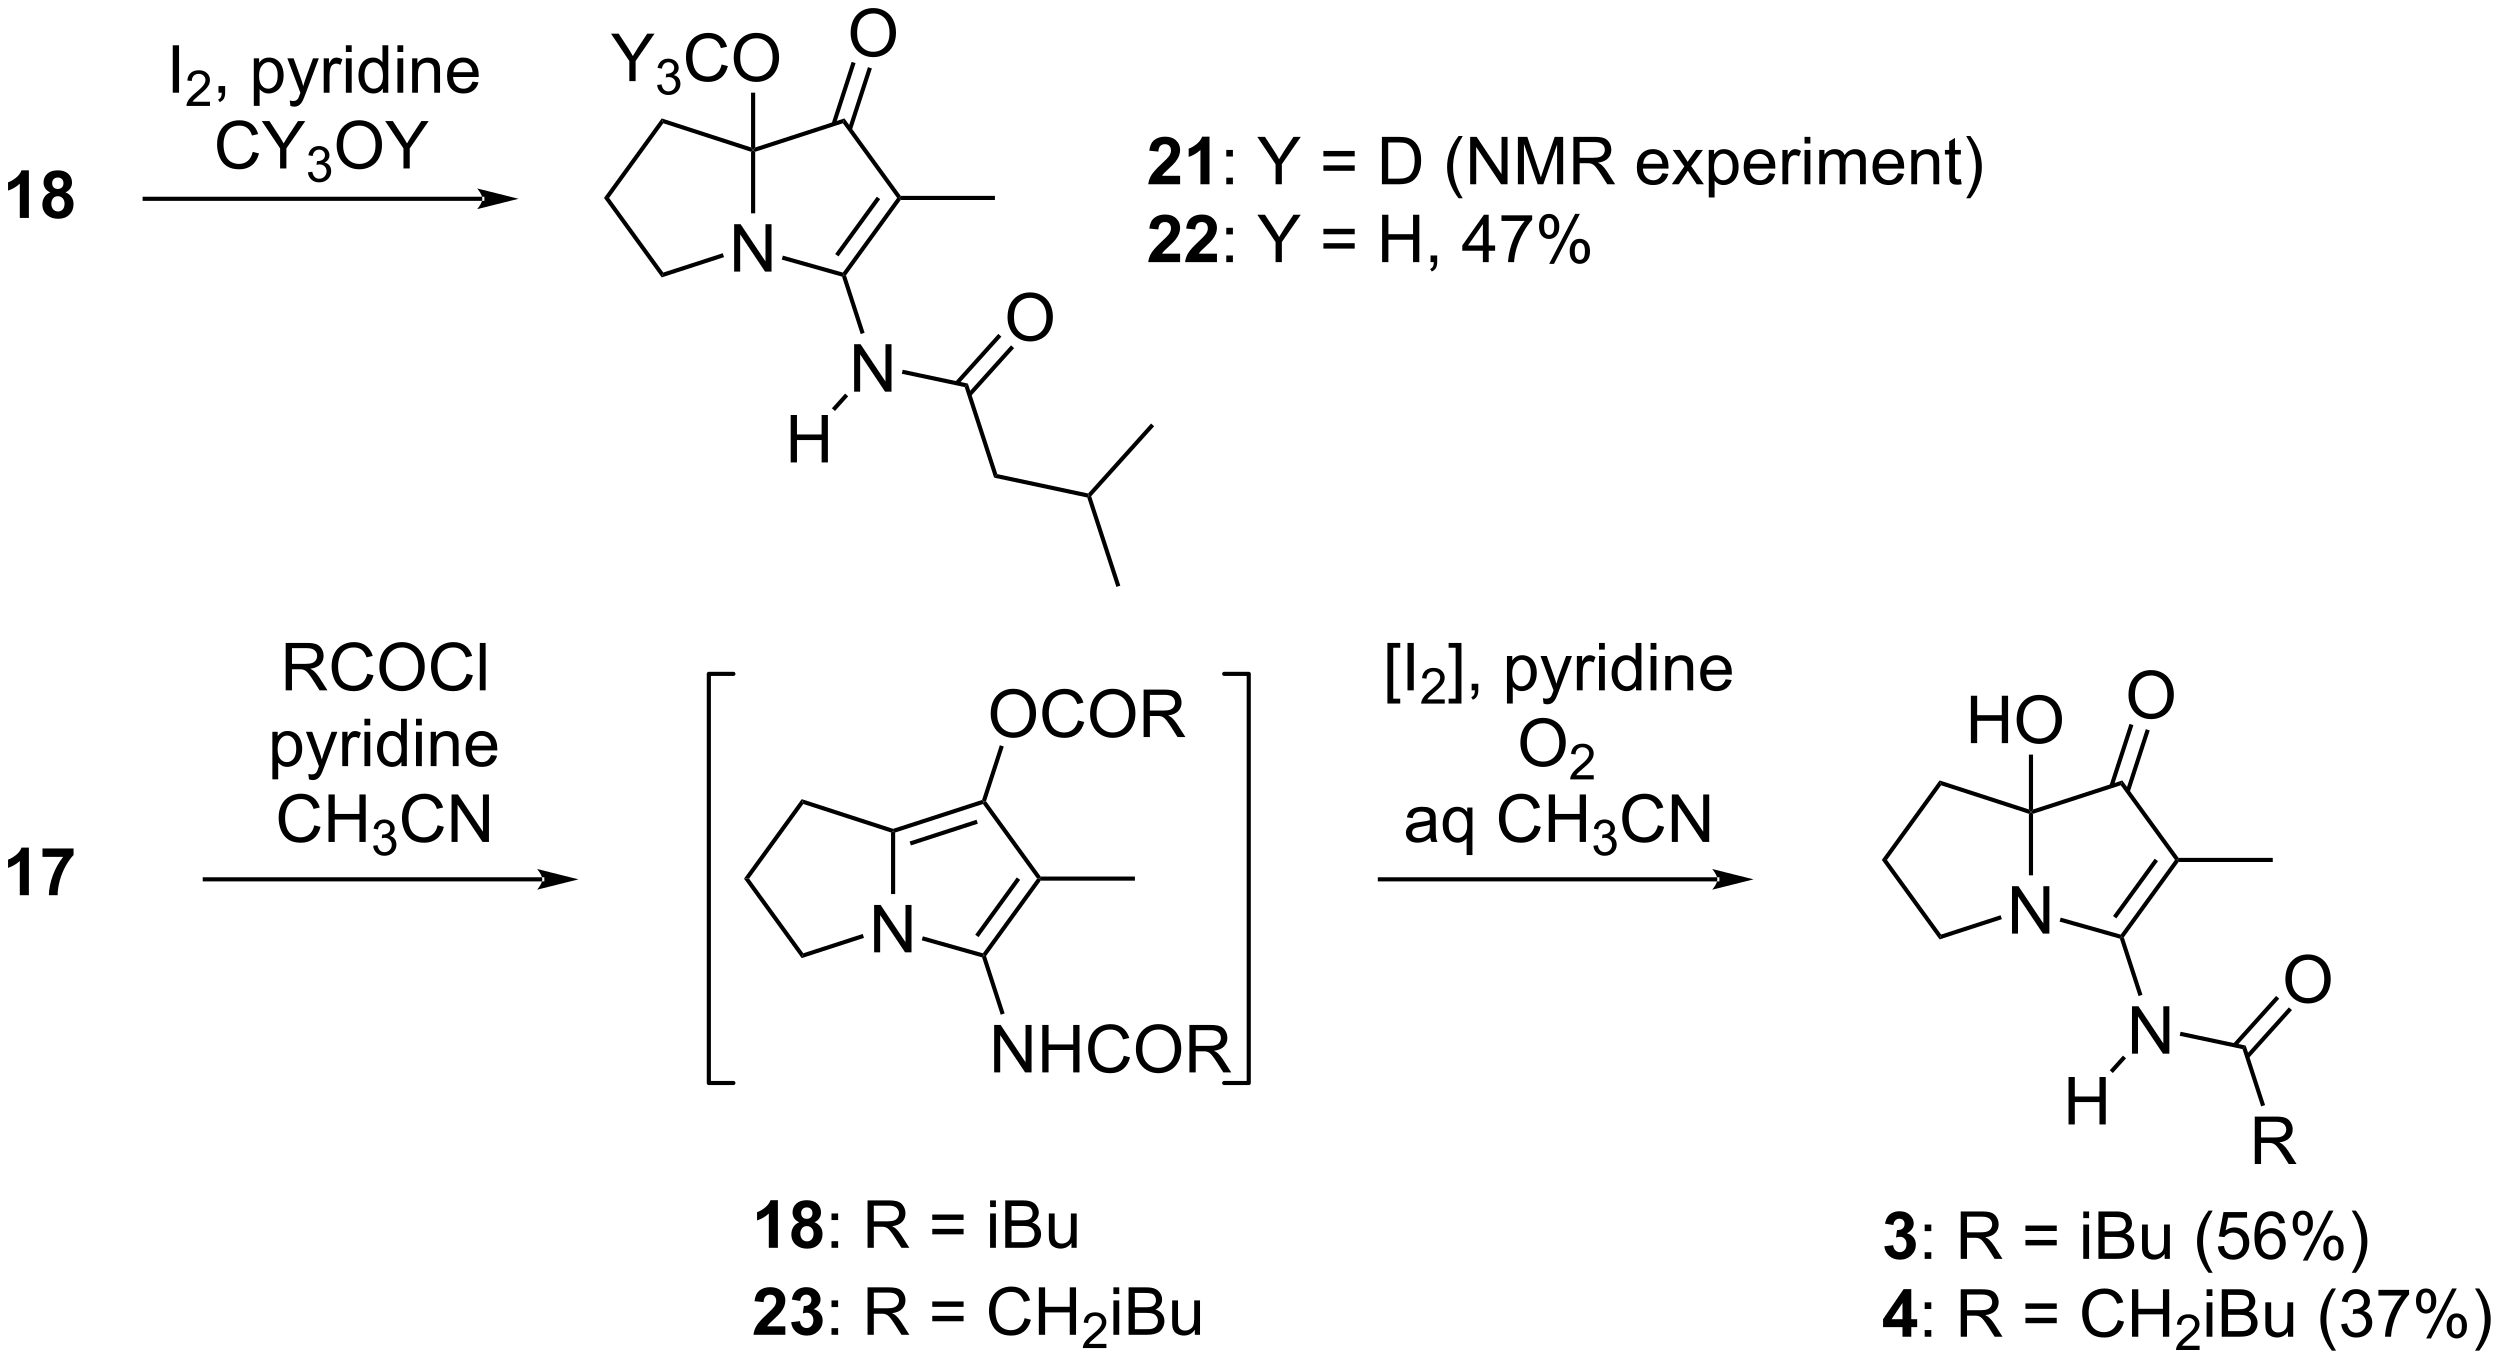 <?xml version="1.0" encoding="UTF-8"?>
<!DOCTYPE svg PUBLIC '-//W3C//DTD SVG 1.0//EN'
          'http://www.w3.org/TR/2001/REC-SVG-20010904/DTD/svg10.dtd'>
<svg stroke-dasharray="none" shape-rendering="auto" xmlns="http://www.w3.org/2000/svg" font-family="'Dialog'" text-rendering="auto" width="828" fill-opacity="1" color-interpolation="auto" color-rendering="auto" preserveAspectRatio="xMidYMid meet" font-size="12px" viewBox="0 0 828 450" fill="black" xmlns:xlink="http://www.w3.org/1999/xlink" stroke="black" image-rendering="auto" stroke-miterlimit="10" stroke-linecap="square" stroke-linejoin="miter" font-style="normal" stroke-width="1" height="450" stroke-dashoffset="0" font-weight="normal" stroke-opacity="1"
><!--Generated by the Batik Graphics2D SVG Generator--><defs id="genericDefs"
  /><g
  ><defs id="defs1"
    ><clipPath clipPathUnits="userSpaceOnUse" id="clipPath1"
      ><path d="M1.297 1.671 L311.634 1.671 L311.634 170.42 L1.297 170.42 L1.297 1.671 Z"
      /></clipPath
      ><clipPath clipPathUnits="userSpaceOnUse" id="clipPath2"
      ><path d="M-0.589 18.135 L-0.589 182.192 L301.119 182.192 L301.119 18.135 Z"
      /></clipPath
    ></defs
    ><g transform="scale(2.667,2.667) translate(-1.297,-1.671) matrix(1.029,0,0,1.029,1.903,-16.982)"
    ><path d="M57.619 42.368 L57.619 42.368 L16.872 42.368 L16.622 42.368 L16.622 41.868 L16.872 41.868 L57.619 41.868 L57.869 41.868 L57.869 42.368 ZM61.994 42.118 L56.994 40.868 C56.994 40.868 57.619 41.571 57.619 42.118 C57.619 42.665 56.994 43.368 56.994 43.368 Z" stroke="none" clip-path="url(#clipPath2)"
    /></g
    ><g transform="matrix(2.743,0,0,2.743,1.617,-49.742)"
    ><path d="M2.898 44.45 L1.802 44.45 L1.802 40.312 Q1.2 40.874 0.383 41.145 L0.383 40.148 Q0.812 40.007 1.315 39.616 Q1.82 39.223 2.008 38.7 L2.898 38.7 L2.898 44.45 ZM5.481 41.358 Q5.056 41.179 4.861 40.866 Q4.668 40.551 4.668 40.176 Q4.668 39.535 5.116 39.119 Q5.564 38.7 6.387 38.7 Q7.204 38.7 7.655 39.119 Q8.105 39.535 8.105 40.176 Q8.105 40.575 7.897 40.885 Q7.691 41.194 7.316 41.358 Q7.793 41.551 8.04 41.918 Q8.29 42.285 8.29 42.765 Q8.29 43.559 7.783 44.056 Q7.277 44.551 6.439 44.551 Q5.658 44.551 5.137 44.14 Q4.525 43.655 4.525 42.812 Q4.525 42.348 4.754 41.96 Q4.986 41.569 5.481 41.358 ZM5.707 40.254 Q5.707 40.582 5.892 40.767 Q6.079 40.95 6.387 40.95 Q6.699 40.95 6.887 40.765 Q7.074 40.577 7.074 40.249 Q7.074 39.942 6.889 39.757 Q6.704 39.569 6.4 39.569 Q6.082 39.569 5.894 39.757 Q5.707 39.944 5.707 40.254 ZM5.606 42.707 Q5.606 43.16 5.837 43.416 Q6.072 43.668 6.418 43.668 Q6.759 43.668 6.981 43.424 Q7.204 43.179 7.204 42.718 Q7.204 42.317 6.978 42.072 Q6.751 41.827 6.402 41.827 Q6.001 41.827 5.803 42.106 Q5.606 42.382 5.606 42.707 Z" stroke="none" clip-path="url(#clipPath2)"
    /></g
    ><g transform="matrix(2.743,0,0,2.743,1.617,-49.742)"
    ><path d="M20.27 29.328 L20.27 23.602 L21.028 23.602 L21.028 29.328 L20.27 29.328 Z" stroke="none" clip-path="url(#clipPath2)"
    /></g
    ><g transform="matrix(2.743,0,0,2.743,1.617,-49.742)"
    ><path d="M24.767 30.421 L24.767 30.928 L21.927 30.928 Q21.921 30.737 21.989 30.561 Q22.097 30.272 22.335 29.991 Q22.575 29.71 23.026 29.34 Q23.726 28.766 23.972 28.43 Q24.218 28.094 24.218 27.796 Q24.218 27.483 23.993 27.268 Q23.77 27.051 23.409 27.051 Q23.028 27.051 22.8 27.28 Q22.571 27.509 22.569 27.913 L22.026 27.858 Q22.083 27.251 22.446 26.934 Q22.809 26.616 23.421 26.616 Q24.04 26.616 24.399 26.96 Q24.761 27.301 24.761 27.807 Q24.761 28.065 24.655 28.315 Q24.55 28.563 24.304 28.839 Q24.059 29.114 23.491 29.594 Q23.017 29.993 22.882 30.135 Q22.747 30.278 22.659 30.421 L24.767 30.421 Z" stroke="none" clip-path="url(#clipPath2)"
    /></g
    ><g transform="matrix(2.743,0,0,2.743,1.617,-49.742)"
    ><path d="M25.793 29.328 L25.793 28.526 L26.595 28.526 L26.595 29.328 Q26.595 29.771 26.439 30.042 Q26.282 30.313 25.941 30.461 L25.746 30.162 Q25.97 30.063 26.074 29.873 Q26.181 29.685 26.191 29.328 L25.793 29.328 ZM30.056 30.919 L30.056 25.18 L30.697 25.18 L30.697 25.719 Q30.923 25.401 31.207 25.245 Q31.493 25.086 31.9 25.086 Q32.431 25.086 32.837 25.36 Q33.243 25.633 33.449 26.131 Q33.657 26.628 33.657 27.222 Q33.657 27.86 33.428 28.37 Q33.199 28.878 32.764 29.151 Q32.329 29.422 31.848 29.422 Q31.496 29.422 31.217 29.274 Q30.939 29.125 30.759 28.899 L30.759 30.919 L30.056 30.919 ZM30.691 27.276 Q30.691 28.078 31.014 28.461 Q31.34 28.844 31.801 28.844 Q32.269 28.844 32.603 28.448 Q32.939 28.05 32.939 27.219 Q32.939 26.425 32.611 26.032 Q32.285 25.636 31.832 25.636 Q31.384 25.636 31.038 26.058 Q30.691 26.477 30.691 27.276 ZM34.474 30.927 L34.396 30.266 Q34.625 30.328 34.797 30.328 Q35.031 30.328 35.172 30.25 Q35.312 30.172 35.404 30.032 Q35.469 29.927 35.617 29.508 Q35.638 29.451 35.68 29.336 L34.107 25.18 L34.864 25.18 L35.726 27.581 Q35.896 28.039 36.029 28.542 Q36.148 28.058 36.318 27.597 L37.203 25.18 L37.906 25.18 L36.328 29.399 Q36.075 30.084 35.935 30.341 Q35.747 30.688 35.505 30.849 Q35.263 31.013 34.927 31.013 Q34.724 31.013 34.474 30.927 ZM38.497 29.328 L38.497 25.18 L39.13 25.18 L39.13 25.808 Q39.372 25.367 39.575 25.227 Q39.781 25.086 40.029 25.086 Q40.383 25.086 40.75 25.313 L40.508 25.964 Q40.25 25.813 39.992 25.813 Q39.763 25.813 39.578 25.951 Q39.396 26.089 39.318 26.336 Q39.2 26.711 39.2 27.157 L39.2 29.328 L38.497 29.328 ZM41.172 24.409 L41.172 23.602 L41.875 23.602 L41.875 24.409 L41.172 24.409 ZM41.172 29.328 L41.172 25.18 L41.875 25.18 L41.875 29.328 L41.172 29.328 ZM45.637 29.328 L45.637 28.805 Q45.243 29.422 44.478 29.422 Q43.98 29.422 43.564 29.149 Q43.15 28.875 42.92 28.386 Q42.691 27.893 42.691 27.258 Q42.691 26.636 42.897 26.131 Q43.105 25.625 43.519 25.357 Q43.934 25.086 44.447 25.086 Q44.822 25.086 45.113 25.245 Q45.407 25.401 45.59 25.657 L45.59 23.602 L46.29 23.602 L46.29 29.328 L45.637 29.328 ZM43.415 27.258 Q43.415 28.055 43.751 28.451 Q44.087 28.844 44.543 28.844 Q45.004 28.844 45.327 28.466 Q45.65 28.089 45.65 27.315 Q45.65 26.464 45.322 26.065 Q44.993 25.667 44.512 25.667 Q44.043 25.667 43.728 26.05 Q43.415 26.433 43.415 27.258 ZM47.398 24.409 L47.398 23.602 L48.101 23.602 L48.101 24.409 L47.398 24.409 ZM47.398 29.328 L47.398 25.18 L48.101 25.18 L48.101 29.328 L47.398 29.328 ZM49.173 29.328 L49.173 25.18 L49.806 25.18 L49.806 25.768 Q50.262 25.086 51.126 25.086 Q51.501 25.086 51.814 25.222 Q52.129 25.354 52.285 25.573 Q52.441 25.792 52.504 26.094 Q52.543 26.289 52.543 26.776 L52.543 29.328 L51.84 29.328 L51.84 26.805 Q51.84 26.375 51.756 26.162 Q51.676 25.948 51.467 25.823 Q51.259 25.696 50.978 25.696 Q50.527 25.696 50.202 25.982 Q49.876 26.266 49.876 27.063 L49.876 29.328 L49.173 29.328 ZM56.461 27.992 L57.187 28.081 Q57.016 28.719 56.549 29.071 Q56.086 29.422 55.364 29.422 Q54.453 29.422 53.919 28.862 Q53.388 28.3 53.388 27.289 Q53.388 26.242 53.927 25.664 Q54.466 25.086 55.325 25.086 Q56.156 25.086 56.682 25.654 Q57.211 26.219 57.211 27.245 Q57.211 27.308 57.208 27.433 L54.114 27.433 Q54.154 28.117 54.5 28.482 Q54.849 28.844 55.367 28.844 Q55.755 28.844 56.029 28.641 Q56.302 28.438 56.461 27.992 ZM54.154 26.854 L56.469 26.854 Q56.422 26.331 56.203 26.071 Q55.867 25.664 55.333 25.664 Q54.849 25.664 54.518 25.99 Q54.187 26.313 54.154 26.854 Z" stroke="none" clip-path="url(#clipPath2)"
    /></g
    ><g transform="matrix(2.743,0,0,2.743,1.617,-49.742)"
    ><path d="M29.925 36.471 L30.683 36.661 Q30.446 37.596 29.826 38.088 Q29.206 38.577 28.313 38.577 Q27.386 38.577 26.805 38.2 Q26.227 37.822 25.922 37.109 Q25.62 36.392 25.62 35.572 Q25.62 34.676 25.961 34.012 Q26.305 33.346 26.935 32.999 Q27.565 32.653 28.323 32.653 Q29.183 32.653 29.768 33.09 Q30.354 33.528 30.586 34.322 L29.839 34.497 Q29.641 33.872 29.261 33.588 Q28.883 33.301 28.308 33.301 Q27.649 33.301 27.203 33.619 Q26.761 33.934 26.581 34.468 Q26.401 35.002 26.401 35.567 Q26.401 36.299 26.615 36.843 Q26.828 37.387 27.276 37.658 Q27.727 37.926 28.25 37.926 Q28.886 37.926 29.326 37.559 Q29.768 37.192 29.925 36.471 ZM33.231 38.478 L33.231 36.051 L31.022 32.752 L31.944 32.752 L33.075 34.478 Q33.387 34.963 33.655 35.447 Q33.913 34.997 34.28 34.434 L35.39 32.752 L36.272 32.752 L33.989 36.051 L33.989 38.478 L33.231 38.478 Z" stroke="none" clip-path="url(#clipPath2)"
    /></g
    ><g transform="matrix(2.743,0,0,2.743,1.617,-49.742)"
    ><path d="M36.587 38.944 L37.114 38.873 Q37.206 39.322 37.423 39.52 Q37.642 39.717 37.956 39.717 Q38.327 39.717 38.583 39.459 Q38.841 39.201 38.841 38.821 Q38.841 38.457 38.602 38.223 Q38.366 37.987 37.999 37.987 Q37.85 37.987 37.628 38.045 L37.687 37.582 Q37.739 37.588 37.77 37.588 Q38.108 37.588 38.378 37.412 Q38.647 37.237 38.647 36.869 Q38.647 36.58 38.45 36.391 Q38.255 36.2 37.944 36.2 Q37.636 36.2 37.431 36.393 Q37.225 36.586 37.167 36.973 L36.64 36.879 Q36.737 36.348 37.079 36.057 Q37.423 35.766 37.933 35.766 Q38.284 35.766 38.579 35.916 Q38.876 36.067 39.032 36.328 Q39.188 36.588 39.188 36.881 Q39.188 37.16 39.038 37.389 Q38.89 37.617 38.597 37.752 Q38.977 37.84 39.188 38.117 Q39.399 38.393 39.399 38.809 Q39.399 39.371 38.989 39.764 Q38.579 40.155 37.952 40.155 Q37.388 40.155 37.013 39.819 Q36.64 39.481 36.587 38.944 Z" stroke="none" clip-path="url(#clipPath2)"
    /></g
    ><g transform="matrix(2.743,0,0,2.743,1.617,-49.742)"
    ><path d="M40.06 35.689 Q40.06 34.262 40.825 33.458 Q41.591 32.65 42.802 32.65 Q43.594 32.65 44.229 33.031 Q44.867 33.408 45.2 34.085 Q45.536 34.762 45.536 35.622 Q45.536 36.494 45.185 37.181 Q44.833 37.869 44.187 38.223 Q43.544 38.577 42.797 38.577 Q41.989 38.577 41.352 38.187 Q40.716 37.794 40.388 37.119 Q40.06 36.442 40.06 35.689 ZM40.841 35.7 Q40.841 36.736 41.396 37.333 Q41.953 37.926 42.794 37.926 Q43.648 37.926 44.2 37.325 Q44.755 36.723 44.755 35.619 Q44.755 34.919 44.518 34.398 Q44.281 33.877 43.825 33.59 Q43.372 33.301 42.805 33.301 Q42 33.301 41.419 33.856 Q40.841 34.408 40.841 35.7 ZM48.126 38.478 L48.126 36.051 L45.918 32.752 L46.84 32.752 L47.97 34.478 Q48.282 34.963 48.551 35.447 Q48.809 34.997 49.176 34.434 L50.285 32.752 L51.168 32.752 L48.884 36.051 L48.884 38.478 L48.126 38.478 Z" stroke="none" clip-path="url(#clipPath2)"
    /></g
    ><g transform="matrix(2.743,0,0,2.743,1.617,-49.742)"
    ><path d="M88.054 50.93 L88.054 45.203 L88.832 45.203 L91.84 49.698 L91.84 45.203 L92.567 45.203 L92.567 50.93 L91.788 50.93 L88.78 46.43 L88.78 50.93 L88.054 50.93 Z" stroke="none" clip-path="url(#clipPath2)"
    /></g
    ><g transform="matrix(2.743,0,0,2.743,1.617,-49.742)"
    ><path d="M90.594 43.895 L90.094 43.895 L90.094 36.462 L90.344 36.28 L90.594 36.461 Z" stroke="none" clip-path="url(#clipPath2)"
    /></g
    ><g transform="matrix(2.743,0,0,2.743,1.617,-49.742)"
    ><path d="M90.094 35.936 L90.344 36.28 L90.094 36.462 L79.499 33.02 L79.308 32.432 Z" stroke="none" clip-path="url(#clipPath2)"
    /></g
    ><g transform="matrix(2.743,0,0,2.743,1.617,-49.742)"
    ><path d="M79.308 32.432 L79.499 33.02 L72.956 42.03 L72.338 42.03 Z" stroke="none" clip-path="url(#clipPath2)"
    /></g
    ><g transform="matrix(2.743,0,0,2.743,1.617,-49.742)"
    ><path d="M72.338 42.03 L72.956 42.03 L79.499 51.04 L79.308 51.628 Z" stroke="none" clip-path="url(#clipPath2)"
    /></g
    ><g transform="matrix(2.743,0,0,2.743,1.617,-49.742)"
    ><path d="M79.308 51.628 L79.499 51.04 L86.677 48.708 L86.831 49.184 Z" stroke="none" clip-path="url(#clipPath2)"
    /></g
    ><g transform="matrix(2.743,0,0,2.743,1.617,-49.742)"
    ><path d="M93.802 49.481 L93.937 49 L101.178 51.046 L101.278 51.334 L101.081 51.538 Z" stroke="none" clip-path="url(#clipPath2)"
    /></g
    ><g transform="matrix(2.743,0,0,2.743,1.617,-49.742)"
    ><path d="M101.555 51.378 L101.278 51.334 L101.178 51.046 L107.733 42.03 L108.042 42.03 L108.169 42.28 ZM100.654 49.096 L105.684 42.177 L105.28 41.883 L100.249 48.802 Z" stroke="none" clip-path="url(#clipPath2)"
    /></g
    ><g transform="matrix(2.743,0,0,2.743,1.617,-49.742)"
    ><path d="M108.169 41.78 L108.042 42.03 L107.733 42.03 L101.182 33.02 L101.373 32.432 Z" stroke="none" clip-path="url(#clipPath2)"
    /></g
    ><g transform="matrix(2.743,0,0,2.743,1.617,-49.742)"
    ><path d="M101.373 32.432 L101.182 33.02 L90.594 36.461 L90.344 36.28 L90.594 35.936 Z" stroke="none" clip-path="url(#clipPath2)"
    /></g
    ><g transform="matrix(2.743,0,0,2.743,1.617,-49.742)"
    ><path d="M102.119 22.146 Q102.119 20.719 102.885 19.914 Q103.651 19.107 104.862 19.107 Q105.653 19.107 106.289 19.487 Q106.927 19.865 107.26 20.542 Q107.596 21.219 107.596 22.078 Q107.596 22.951 107.244 23.638 Q106.893 24.326 106.247 24.68 Q105.604 25.034 104.856 25.034 Q104.049 25.034 103.411 24.643 Q102.776 24.25 102.447 23.576 Q102.119 22.898 102.119 22.146 ZM102.901 22.156 Q102.901 23.193 103.455 23.789 Q104.013 24.383 104.854 24.383 Q105.708 24.383 106.26 23.781 Q106.815 23.18 106.815 22.076 Q106.815 21.375 106.578 20.854 Q106.341 20.333 105.885 20.047 Q105.432 19.758 104.864 19.758 Q104.059 19.758 103.479 20.313 Q102.901 20.865 102.901 22.156 Z" stroke="none" clip-path="url(#clipPath2)"
    /></g
    ><g transform="matrix(2.743,0,0,2.743,1.617,-49.742)"
    ><path d="M102.268 33.838 L104.685 26.397 L104.209 26.243 L101.792 33.684 ZM100.298 33.199 L102.715 25.758 L102.24 25.603 L99.823 33.044 Z" stroke="none" clip-path="url(#clipPath2)"
    /></g
    ><g transform="matrix(2.743,0,0,2.743,1.617,-49.742)"
    ><path d="M108.169 42.28 L108.042 42.03 L108.169 41.78 L119.542 41.78 L119.542 42.28 Z" stroke="none" clip-path="url(#clipPath2)"
    /></g
    ><g transform="matrix(2.743,0,0,2.743,1.617,-49.742)"
    ><path d="M102.541 65.425 L102.541 59.698 L103.319 59.698 L106.327 64.193 L106.327 59.698 L107.054 59.698 L107.054 65.425 L106.275 65.425 L103.267 60.925 L103.267 65.425 L102.541 65.425 Z" stroke="none" clip-path="url(#clipPath2)"
    /></g
    ><g transform="matrix(2.743,0,0,2.743,1.617,-49.742)"
    ><path d="M101.081 51.538 L101.278 51.334 L101.555 51.378 L103.807 58.313 L103.332 58.468 Z" stroke="none" clip-path="url(#clipPath2)"
    /></g
    ><g transform="matrix(2.743,0,0,2.743,1.617,-49.742)"
    ><path d="M94.881 73.97 L94.881 68.243 L95.639 68.243 L95.639 70.595 L98.616 70.595 L98.616 68.243 L99.374 68.243 L99.374 73.97 L98.616 73.97 L98.616 71.269 L95.639 71.269 L95.639 73.97 L94.881 73.97 Z" stroke="none" clip-path="url(#clipPath2)"
    /></g
    ><g transform="matrix(2.743,0,0,2.743,1.617,-49.742)"
    ><path d="M101.453 65.655 L101.824 65.99 L100.228 67.763 L99.856 67.429 Z" stroke="none" clip-path="url(#clipPath2)"
    /></g
    ><g transform="matrix(2.743,0,0,2.743,1.617,-49.742)"
    ><path d="M108.304 63.267 L108.408 62.778 L116.277 64.448 L115.891 64.877 Z" stroke="none" clip-path="url(#clipPath2)"
    /></g
    ><g transform="matrix(2.743,0,0,2.743,1.617,-49.742)"
    ><path d="M121.062 56.478 Q121.062 55.051 121.828 54.246 Q122.594 53.439 123.805 53.439 Q124.596 53.439 125.232 53.819 Q125.87 54.197 126.203 54.874 Q126.539 55.551 126.539 56.41 Q126.539 57.283 126.187 57.97 Q125.836 58.658 125.19 59.012 Q124.547 59.366 123.799 59.366 Q122.992 59.366 122.354 58.976 Q121.719 58.582 121.391 57.908 Q121.062 57.231 121.062 56.478 ZM121.844 56.489 Q121.844 57.525 122.398 58.121 Q122.956 58.715 123.797 58.715 Q124.651 58.715 125.203 58.114 Q125.758 57.512 125.758 56.408 Q125.758 55.707 125.521 55.187 Q125.284 54.666 124.828 54.379 Q124.375 54.09 123.807 54.09 Q123.002 54.09 122.422 54.645 Q121.844 55.197 121.844 56.489 Z" stroke="none" clip-path="url(#clipPath2)"
    /></g
    ><g transform="matrix(2.743,0,0,2.743,1.617,-49.742)"
    ><path d="M116.639 65.966 L121.858 60.167 L121.486 59.833 L116.267 65.632 ZM115.101 64.582 L120.32 58.783 L119.948 58.449 L114.729 64.247 Z" stroke="none" clip-path="url(#clipPath2)"
    /></g
    ><g transform="matrix(2.743,0,0,2.743,1.617,-49.742)"
    ><path d="M115.891 64.877 L116.277 64.448 L119.831 75.381 L119.444 75.81 Z" stroke="none" clip-path="url(#clipPath2)"
    /></g
    ><g transform="matrix(2.743,0,0,2.743,1.617,-49.742)"
    ><path d="M75.398 27.93 L75.398 25.503 L73.19 22.203 L74.112 22.203 L75.242 23.93 Q75.554 24.414 75.822 24.899 Q76.08 24.448 76.447 23.886 L77.557 22.203 L78.44 22.203 L76.156 25.503 L76.156 27.93 L75.398 27.93 Z" stroke="none" clip-path="url(#clipPath2)"
    /></g
    ><g transform="matrix(2.743,0,0,2.743,1.617,-49.742)"
    ><path d="M78.754 28.395 L79.281 28.325 Q79.373 28.774 79.59 28.971 Q79.809 29.169 80.123 29.169 Q80.494 29.169 80.75 28.911 Q81.008 28.653 81.008 28.272 Q81.008 27.909 80.77 27.674 Q80.533 27.438 80.166 27.438 Q80.018 27.438 79.795 27.497 L79.854 27.034 Q79.906 27.04 79.938 27.04 Q80.275 27.04 80.545 26.864 Q80.815 26.688 80.815 26.321 Q80.815 26.032 80.617 25.842 Q80.422 25.651 80.112 25.651 Q79.803 25.651 79.598 25.844 Q79.393 26.038 79.334 26.424 L78.807 26.331 Q78.904 25.799 79.246 25.508 Q79.59 25.217 80.1 25.217 Q80.451 25.217 80.746 25.368 Q81.043 25.518 81.199 25.78 Q81.356 26.04 81.356 26.332 Q81.356 26.612 81.205 26.84 Q81.057 27.069 80.764 27.204 Q81.145 27.291 81.356 27.569 Q81.567 27.844 81.567 28.26 Q81.567 28.823 81.156 29.215 Q80.746 29.606 80.119 29.606 Q79.555 29.606 79.18 29.27 Q78.807 28.932 78.754 28.395 Z" stroke="none" clip-path="url(#clipPath2)"
    /></g
    ><g transform="matrix(2.743,0,0,2.743,1.617,-49.742)"
    ><path d="M86.542 25.922 L87.3 26.112 Q87.063 27.047 86.443 27.539 Q85.823 28.029 84.93 28.029 Q84.003 28.029 83.422 27.651 Q82.844 27.274 82.54 26.56 Q82.237 25.844 82.237 25.024 Q82.237 24.128 82.579 23.464 Q82.922 22.797 83.552 22.451 Q84.183 22.104 84.941 22.104 Q85.8 22.104 86.386 22.542 Q86.972 22.979 87.204 23.774 L86.456 23.948 Q86.258 23.323 85.878 23.039 Q85.501 22.753 84.925 22.753 Q84.266 22.753 83.821 23.07 Q83.378 23.386 83.198 23.919 Q83.019 24.453 83.019 25.018 Q83.019 25.75 83.232 26.294 Q83.446 26.839 83.894 27.11 Q84.344 27.378 84.868 27.378 Q85.503 27.378 85.943 27.011 Q86.386 26.643 86.542 25.922 ZM88.004 25.141 Q88.004 23.714 88.77 22.909 Q89.536 22.102 90.747 22.102 Q91.538 22.102 92.174 22.482 Q92.812 22.86 93.145 23.537 Q93.481 24.214 93.481 25.073 Q93.481 25.945 93.129 26.633 Q92.778 27.32 92.132 27.675 Q91.489 28.029 90.741 28.029 Q89.934 28.029 89.296 27.638 Q88.661 27.245 88.332 26.57 Q88.004 25.893 88.004 25.141 ZM88.786 25.151 Q88.786 26.188 89.34 26.784 Q89.898 27.378 90.739 27.378 Q91.593 27.378 92.145 26.776 Q92.7 26.175 92.7 25.07 Q92.7 24.37 92.463 23.849 Q92.226 23.328 91.77 23.042 Q91.317 22.753 90.749 22.753 Q89.945 22.753 89.364 23.307 Q88.786 23.86 88.786 25.151 Z" stroke="none" clip-path="url(#clipPath2)"
    /></g
    ><g transform="matrix(2.743,0,0,2.743,1.617,-49.742)"
    ><path d="M90.594 35.936 L90.344 36.28 L90.094 35.936 L90.094 29.324 L90.594 29.324 Z" stroke="none" clip-path="url(#clipPath2)"
    /></g
    ><g transform="matrix(2.743,0,0,2.743,1.617,-49.742)"
    ><path d="M119.444 75.81 L119.831 75.381 L130.793 77.717 L130.882 77.991 L130.689 78.206 Z" stroke="none" clip-path="url(#clipPath2)"
    /></g
    ><g transform="matrix(2.743,0,0,2.743,1.617,-49.742)"
    ><path d="M131.164 78.051 L130.882 77.991 L130.793 77.717 L138.395 69.271 L138.766 69.605 Z" stroke="none" clip-path="url(#clipPath2)"
    /></g
    ><g transform="matrix(2.743,0,0,2.743,1.617,-49.742)"
    ><path d="M130.689 78.206 L130.882 77.991 L131.164 78.051 L134.681 88.847 L134.206 89.002 Z" stroke="none" clip-path="url(#clipPath2)"
    /></g
    ><g transform="matrix(2.743,0,0,2.743,1.617,-49.742)"
    ><path d="M141.901 39.364 L141.901 40.385 L138.054 40.385 Q138.117 39.807 138.429 39.288 Q138.742 38.77 139.664 37.916 Q140.406 37.223 140.573 36.978 Q140.799 36.637 140.799 36.307 Q140.799 35.939 140.601 35.742 Q140.406 35.544 140.057 35.544 Q139.713 35.544 139.51 35.752 Q139.307 35.958 139.276 36.439 L138.182 36.33 Q138.281 35.424 138.797 35.031 Q139.312 34.635 140.086 34.635 Q140.932 34.635 141.416 35.093 Q141.901 35.549 141.901 36.228 Q141.901 36.614 141.763 36.965 Q141.625 37.314 141.323 37.697 Q141.125 37.95 140.604 38.426 Q140.086 38.903 139.945 39.059 Q139.807 39.215 139.721 39.364 L141.901 39.364 ZM145.452 40.385 L144.355 40.385 L144.355 36.247 Q143.754 36.809 142.936 37.08 L142.936 36.083 Q143.366 35.942 143.868 35.551 Q144.373 35.158 144.561 34.635 L145.452 34.635 L145.452 40.385 Z" stroke="none" clip-path="url(#clipPath2)"
    /></g
    ><g transform="matrix(2.743,0,0,2.743,1.617,-49.742)"
    ><path d="M147.476 37.036 L147.476 36.236 L148.276 36.236 L148.276 37.036 L147.476 37.036 ZM147.476 40.385 L147.476 39.583 L148.276 39.583 L148.276 40.385 L147.476 40.385 ZM153.429 40.385 L153.429 37.958 L151.221 34.658 L152.143 34.658 L153.273 36.385 Q153.586 36.869 153.854 37.353 Q154.112 36.903 154.479 36.34 L155.588 34.658 L156.471 34.658 L154.187 37.958 L154.187 40.385 L153.429 40.385 ZM162.983 37.017 L159.202 37.017 L159.202 36.361 L162.983 36.361 L162.983 37.017 ZM162.983 38.755 L159.202 38.755 L159.202 38.098 L162.983 38.098 L162.983 38.755 ZM166.268 40.385 L166.268 34.658 L168.242 34.658 Q168.909 34.658 169.26 34.739 Q169.752 34.853 170.101 35.15 Q170.554 35.533 170.778 36.13 Q171.002 36.723 171.002 37.489 Q171.002 38.142 170.849 38.648 Q170.698 39.15 170.458 39.481 Q170.221 39.809 169.937 39.999 Q169.656 40.189 169.255 40.288 Q168.854 40.385 168.336 40.385 L166.268 40.385 ZM167.026 39.708 L168.25 39.708 Q168.815 39.708 169.138 39.603 Q169.461 39.497 169.651 39.307 Q169.922 39.036 170.07 38.583 Q170.221 38.127 170.221 37.478 Q170.221 36.58 169.927 36.098 Q169.632 35.614 169.211 35.45 Q168.906 35.333 168.229 35.333 L167.026 35.333 L167.026 39.708 ZM175.523 42.07 Q174.94 41.335 174.536 40.351 Q174.135 39.364 174.135 38.309 Q174.135 37.38 174.437 36.528 Q174.789 35.541 175.523 34.559 L176.026 34.559 Q175.554 35.372 175.401 35.721 Q175.164 36.26 175.026 36.846 Q174.859 37.575 174.859 38.314 Q174.859 40.192 176.026 42.07 L175.523 42.07 ZM176.924 40.385 L176.924 34.658 L177.703 34.658 L180.711 39.153 L180.711 34.658 L181.437 34.658 L181.437 40.385 L180.659 40.385 L177.651 35.885 L177.651 40.385 L176.924 40.385 ZM182.686 40.385 L182.686 34.658 L183.827 34.658 L185.183 38.713 Q185.371 39.278 185.457 39.559 Q185.553 39.247 185.761 38.642 L187.131 34.658 L188.152 34.658 L188.152 40.385 L187.42 40.385 L187.42 35.59 L185.756 40.385 L185.074 40.385 L183.418 35.51 L183.418 40.385 L182.686 40.385 ZM189.386 40.385 L189.386 34.658 L191.925 34.658 Q192.691 34.658 193.089 34.812 Q193.488 34.965 193.725 35.356 Q193.964 35.747 193.964 36.221 Q193.964 36.83 193.569 37.249 Q193.175 37.666 192.35 37.778 Q192.652 37.924 192.808 38.064 Q193.139 38.369 193.436 38.825 L194.433 40.385 L193.48 40.385 L192.722 39.192 Q192.389 38.676 192.173 38.403 Q191.959 38.13 191.79 38.02 Q191.621 37.911 191.444 37.869 Q191.316 37.84 191.022 37.84 L190.144 37.84 L190.144 40.385 L189.386 40.385 ZM190.144 37.184 L191.772 37.184 Q192.293 37.184 192.584 37.077 Q192.879 36.971 193.03 36.734 Q193.183 36.497 193.183 36.221 Q193.183 35.814 192.886 35.554 Q192.592 35.291 191.957 35.291 L190.144 35.291 L190.144 37.184 ZM200.123 39.049 L200.85 39.137 Q200.678 39.775 200.212 40.127 Q199.748 40.478 199.027 40.478 Q198.116 40.478 197.582 39.919 Q197.05 39.356 197.05 38.346 Q197.05 37.299 197.589 36.721 Q198.129 36.142 198.988 36.142 Q199.819 36.142 200.345 36.71 Q200.873 37.275 200.873 38.301 Q200.873 38.364 200.871 38.489 L197.777 38.489 Q197.816 39.174 198.162 39.538 Q198.511 39.9 199.03 39.9 Q199.418 39.9 199.691 39.697 Q199.964 39.494 200.123 39.049 ZM197.816 37.911 L200.131 37.911 Q200.084 37.387 199.866 37.127 Q199.53 36.721 198.996 36.721 Q198.511 36.721 198.181 37.046 Q197.85 37.369 197.816 37.911 ZM201.265 40.385 L202.781 38.228 L201.377 36.236 L202.257 36.236 L202.893 37.208 Q203.073 37.486 203.182 37.674 Q203.354 37.416 203.5 37.215 L204.198 36.236 L205.039 36.236 L203.604 38.189 L205.148 40.385 L204.284 40.385 L203.432 39.096 L203.205 38.747 L202.117 40.385 L201.265 40.385 ZM205.734 41.976 L205.734 36.236 L206.375 36.236 L206.375 36.775 Q206.601 36.458 206.885 36.301 Q207.172 36.142 207.578 36.142 Q208.109 36.142 208.515 36.416 Q208.922 36.689 209.127 37.187 Q209.336 37.684 209.336 38.278 Q209.336 38.916 209.107 39.426 Q208.877 39.934 208.442 40.208 Q208.007 40.478 207.526 40.478 Q207.174 40.478 206.895 40.33 Q206.617 40.182 206.437 39.955 L206.437 41.976 L205.734 41.976 ZM206.369 38.333 Q206.369 39.135 206.692 39.517 Q207.018 39.9 207.479 39.9 Q207.948 39.9 208.281 39.505 Q208.617 39.106 208.617 38.275 Q208.617 37.481 208.289 37.088 Q207.963 36.692 207.51 36.692 Q207.062 36.692 206.716 37.114 Q206.369 37.533 206.369 38.333 ZM213.022 39.049 L213.748 39.137 Q213.577 39.775 213.11 40.127 Q212.647 40.478 211.925 40.478 Q211.014 40.478 210.48 39.919 Q209.949 39.356 209.949 38.346 Q209.949 37.299 210.488 36.721 Q211.027 36.142 211.886 36.142 Q212.717 36.142 213.243 36.71 Q213.772 37.275 213.772 38.301 Q213.772 38.364 213.769 38.489 L210.675 38.489 Q210.714 39.174 211.061 39.538 Q211.41 39.9 211.928 39.9 Q212.316 39.9 212.589 39.697 Q212.863 39.494 213.022 39.049 ZM210.714 37.911 L213.03 37.911 Q212.983 37.387 212.764 37.127 Q212.428 36.721 211.894 36.721 Q211.41 36.721 211.079 37.046 Q210.748 37.369 210.714 37.911 ZM214.625 40.385 L214.625 36.236 L215.257 36.236 L215.257 36.864 Q215.5 36.424 215.703 36.283 Q215.909 36.142 216.156 36.142 Q216.51 36.142 216.877 36.369 L216.635 37.02 Q216.377 36.869 216.119 36.869 Q215.89 36.869 215.705 37.007 Q215.523 37.145 215.445 37.392 Q215.328 37.767 215.328 38.213 L215.328 40.385 L214.625 40.385 ZM217.299 35.465 L217.299 34.658 L218.002 34.658 L218.002 35.465 L217.299 35.465 ZM217.299 40.385 L217.299 36.236 L218.002 36.236 L218.002 40.385 L217.299 40.385 ZM219.074 40.385 L219.074 36.236 L219.702 36.236 L219.702 36.817 Q219.897 36.512 220.22 36.327 Q220.545 36.142 220.959 36.142 Q221.42 36.142 221.714 36.335 Q222.011 36.525 222.131 36.869 Q222.623 36.142 223.412 36.142 Q224.03 36.142 224.36 36.484 Q224.694 36.825 224.694 37.536 L224.694 40.385 L223.996 40.385 L223.996 37.77 Q223.996 37.348 223.925 37.163 Q223.858 36.978 223.678 36.867 Q223.498 36.752 223.256 36.752 Q222.819 36.752 222.53 37.044 Q222.241 37.333 222.241 37.973 L222.241 40.385 L221.537 40.385 L221.537 37.689 Q221.537 37.221 221.366 36.986 Q221.194 36.752 220.803 36.752 Q220.506 36.752 220.254 36.908 Q220.004 37.064 219.889 37.367 Q219.777 37.666 219.777 38.231 L219.777 40.385 L219.074 40.385 ZM228.577 39.049 L229.303 39.137 Q229.131 39.775 228.665 40.127 Q228.202 40.478 227.48 40.478 Q226.569 40.478 226.035 39.919 Q225.504 39.356 225.504 38.346 Q225.504 37.299 226.043 36.721 Q226.582 36.142 227.441 36.142 Q228.272 36.142 228.798 36.71 Q229.327 37.275 229.327 38.301 Q229.327 38.364 229.324 38.489 L226.23 38.489 Q226.269 39.174 226.616 39.538 Q226.964 39.9 227.483 39.9 Q227.871 39.9 228.144 39.697 Q228.418 39.494 228.577 39.049 ZM226.269 37.911 L228.584 37.911 Q228.537 37.387 228.319 37.127 Q227.983 36.721 227.449 36.721 Q226.964 36.721 226.634 37.046 Q226.303 37.369 226.269 37.911 ZM230.187 40.385 L230.187 36.236 L230.82 36.236 L230.82 36.825 Q231.276 36.142 232.14 36.142 Q232.515 36.142 232.828 36.278 Q233.143 36.411 233.299 36.63 Q233.455 36.848 233.518 37.15 Q233.557 37.346 233.557 37.833 L233.557 40.385 L232.854 40.385 L232.854 37.861 Q232.854 37.432 232.77 37.218 Q232.69 37.005 232.482 36.88 Q232.273 36.752 231.992 36.752 Q231.541 36.752 231.216 37.038 Q230.89 37.322 230.89 38.119 L230.89 40.385 L230.187 40.385 ZM236.17 39.755 L236.272 40.377 Q235.975 40.439 235.741 40.439 Q235.358 40.439 235.147 40.32 Q234.936 40.197 234.85 39.999 Q234.764 39.801 234.764 39.169 L234.764 36.783 L234.248 36.783 L234.248 36.236 L234.764 36.236 L234.764 35.208 L235.464 34.786 L235.464 36.236 L236.17 36.236 L236.17 36.783 L235.464 36.783 L235.464 39.208 Q235.464 39.51 235.501 39.596 Q235.537 39.682 235.621 39.734 Q235.707 39.783 235.863 39.783 Q235.98 39.783 236.17 39.755 ZM237.32 42.07 L236.815 42.07 Q237.984 40.192 237.984 38.314 Q237.984 37.58 237.815 36.856 Q237.682 36.27 237.445 35.731 Q237.291 35.38 236.815 34.559 L237.32 34.559 Q238.054 35.541 238.406 36.528 Q238.705 37.38 238.705 38.309 Q238.705 39.364 238.302 40.351 Q237.898 41.335 237.32 42.07 Z" stroke="none" clip-path="url(#clipPath2)"
    /></g
    ><g transform="matrix(2.743,0,0,2.743,1.617,-49.742)"
    ><path d="M141.901 48.764 L141.901 49.785 L138.054 49.785 Q138.117 49.207 138.429 48.688 Q138.742 48.17 139.664 47.316 Q140.406 46.623 140.573 46.378 Q140.799 46.037 140.799 45.707 Q140.799 45.339 140.601 45.142 Q140.406 44.944 140.057 44.944 Q139.713 44.944 139.51 45.152 Q139.307 45.358 139.276 45.839 L138.182 45.73 Q138.281 44.824 138.797 44.431 Q139.312 44.035 140.086 44.035 Q140.932 44.035 141.416 44.493 Q141.901 44.949 141.901 45.628 Q141.901 46.014 141.763 46.365 Q141.625 46.714 141.323 47.097 Q141.125 47.35 140.604 47.826 Q140.086 48.303 139.945 48.459 Q139.807 48.615 139.721 48.764 L141.901 48.764 ZM146.35 48.764 L146.35 49.785 L142.504 49.785 Q142.566 49.207 142.879 48.688 Q143.191 48.17 144.113 47.316 Q144.855 46.623 145.022 46.378 Q145.248 46.037 145.248 45.707 Q145.248 45.339 145.05 45.142 Q144.855 44.944 144.506 44.944 Q144.162 44.944 143.959 45.152 Q143.756 45.358 143.725 45.839 L142.631 45.73 Q142.73 44.824 143.246 44.431 Q143.761 44.035 144.535 44.035 Q145.381 44.035 145.866 44.493 Q146.35 44.949 146.35 45.628 Q146.35 46.014 146.212 46.365 Q146.074 46.714 145.772 47.097 Q145.574 47.35 145.053 47.826 Q144.535 48.303 144.394 48.459 Q144.256 48.615 144.17 48.764 L146.35 48.764 Z" stroke="none" clip-path="url(#clipPath2)"
    /></g
    ><g transform="matrix(2.743,0,0,2.743,1.617,-49.742)"
    ><path d="M147.476 46.436 L147.476 45.636 L148.276 45.636 L148.276 46.436 L147.476 46.436 ZM147.476 49.785 L147.476 48.983 L148.276 48.983 L148.276 49.785 L147.476 49.785 ZM153.429 49.785 L153.429 47.358 L151.221 44.058 L152.143 44.058 L153.273 45.785 Q153.586 46.269 153.854 46.753 Q154.112 46.303 154.479 45.74 L155.588 44.058 L156.471 44.058 L154.187 47.358 L154.187 49.785 L153.429 49.785 ZM162.983 46.417 L159.202 46.417 L159.202 45.761 L162.983 45.761 L162.983 46.417 ZM162.983 48.154 L159.202 48.154 L159.202 47.498 L162.983 47.498 L162.983 48.154 ZM166.291 49.785 L166.291 44.058 L167.049 44.058 L167.049 46.41 L170.026 46.41 L170.026 44.058 L170.784 44.058 L170.784 49.785 L170.026 49.785 L170.026 47.084 L167.049 47.084 L167.049 49.785 L166.291 49.785 ZM172.139 49.785 L172.139 48.983 L172.941 48.983 L172.941 49.785 Q172.941 50.227 172.785 50.498 Q172.629 50.769 172.287 50.917 L172.092 50.618 Q172.316 50.519 172.42 50.329 Q172.527 50.142 172.537 49.785 L172.139 49.785 ZM178.459 49.785 L178.459 48.412 L175.975 48.412 L175.975 47.769 L178.589 44.058 L179.162 44.058 L179.162 47.769 L179.936 47.769 L179.936 48.412 L179.162 48.412 L179.162 49.785 L178.459 49.785 ZM178.459 47.769 L178.459 45.186 L176.668 47.769 L178.459 47.769 ZM180.703 44.808 L180.703 44.131 L184.409 44.131 L184.409 44.678 Q183.862 45.261 183.325 46.227 Q182.789 47.191 182.494 48.209 Q182.284 48.928 182.226 49.785 L181.502 49.785 Q181.515 49.108 181.768 48.152 Q182.023 47.194 182.497 46.306 Q182.971 45.417 183.507 44.808 L180.703 44.808 ZM185.238 45.433 Q185.238 44.819 185.545 44.389 Q185.855 43.959 186.441 43.959 Q186.98 43.959 187.332 44.345 Q187.686 44.73 187.686 45.475 Q187.686 46.201 187.329 46.595 Q186.972 46.988 186.449 46.988 Q185.928 46.988 185.582 46.602 Q185.238 46.214 185.238 45.433 ZM186.459 44.444 Q186.199 44.444 186.024 44.67 Q185.85 44.897 185.85 45.503 Q185.85 46.053 186.024 46.279 Q186.202 46.503 186.459 46.503 Q186.725 46.503 186.899 46.277 Q187.074 46.05 187.074 45.449 Q187.074 44.894 186.897 44.67 Q186.722 44.444 186.459 44.444 ZM186.464 49.996 L189.597 43.959 L190.168 43.959 L187.045 49.996 L186.464 49.996 ZM188.941 48.441 Q188.941 47.824 189.248 47.397 Q189.558 46.967 190.147 46.967 Q190.686 46.967 191.04 47.352 Q191.394 47.738 191.394 48.483 Q191.394 49.209 191.035 49.602 Q190.678 49.996 190.152 49.996 Q189.631 49.996 189.285 49.608 Q188.941 49.217 188.941 48.441 ZM190.168 47.451 Q189.902 47.451 189.728 47.678 Q189.553 47.904 189.553 48.511 Q189.553 49.058 189.728 49.285 Q189.905 49.511 190.162 49.511 Q190.433 49.511 190.605 49.285 Q190.78 49.058 190.78 48.457 Q190.78 47.902 190.603 47.678 Q190.428 47.451 190.168 47.451 Z" stroke="none" clip-path="url(#clipPath2)"
    /></g
    ><g transform="matrix(2.743,0,0,2.743,1.617,-49.742)"
    ><path d="M33.905 101.49 L33.905 95.763 L36.444 95.763 Q37.21 95.763 37.608 95.917 Q38.007 96.07 38.244 96.461 Q38.483 96.852 38.483 97.326 Q38.483 97.935 38.087 98.354 Q37.694 98.771 36.869 98.883 Q37.171 99.029 37.327 99.169 Q37.658 99.474 37.955 99.93 L38.952 101.49 L37.999 101.49 L37.241 100.297 Q36.908 99.781 36.692 99.508 Q36.478 99.234 36.309 99.125 Q36.14 99.016 35.962 98.974 Q35.835 98.945 35.541 98.945 L34.663 98.945 L34.663 101.49 L33.905 101.49 ZM34.663 98.289 L36.291 98.289 Q36.812 98.289 37.103 98.182 Q37.397 98.076 37.548 97.839 Q37.702 97.602 37.702 97.326 Q37.702 96.919 37.405 96.659 Q37.111 96.396 36.475 96.396 L34.663 96.396 L34.663 98.289 ZM43.755 99.482 L44.513 99.672 Q44.276 100.607 43.657 101.099 Q43.037 101.589 42.144 101.589 Q41.216 101.589 40.636 101.211 Q40.058 100.833 39.753 100.12 Q39.451 99.404 39.451 98.583 Q39.451 97.688 39.792 97.023 Q40.136 96.357 40.766 96.01 Q41.396 95.664 42.154 95.664 Q43.013 95.664 43.599 96.102 Q44.185 96.539 44.417 97.333 L43.669 97.508 Q43.472 96.883 43.091 96.599 Q42.714 96.312 42.138 96.312 Q41.479 96.312 41.034 96.63 Q40.591 96.945 40.412 97.479 Q40.232 98.013 40.232 98.578 Q40.232 99.31 40.446 99.854 Q40.659 100.398 41.107 100.669 Q41.558 100.938 42.081 100.938 Q42.716 100.938 43.157 100.57 Q43.599 100.203 43.755 99.482 ZM45.218 98.701 Q45.218 97.273 45.983 96.469 Q46.749 95.662 47.96 95.662 Q48.752 95.662 49.387 96.042 Q50.025 96.419 50.358 97.096 Q50.694 97.773 50.694 98.633 Q50.694 99.505 50.343 100.193 Q49.991 100.88 49.345 101.234 Q48.702 101.589 47.955 101.589 Q47.147 101.589 46.509 101.198 Q45.874 100.805 45.546 100.13 Q45.218 99.453 45.218 98.701 ZM45.999 98.711 Q45.999 99.747 46.554 100.344 Q47.111 100.938 47.952 100.938 Q48.806 100.938 49.358 100.336 Q49.913 99.734 49.913 98.63 Q49.913 97.93 49.676 97.409 Q49.439 96.888 48.983 96.602 Q48.53 96.312 47.962 96.312 Q47.158 96.312 46.577 96.867 Q45.999 97.419 45.999 98.711 ZM55.755 99.482 L56.513 99.672 Q56.276 100.607 55.657 101.099 Q55.037 101.589 54.144 101.589 Q53.216 101.589 52.636 101.211 Q52.058 100.833 51.753 100.12 Q51.451 99.404 51.451 98.583 Q51.451 97.688 51.792 97.023 Q52.136 96.357 52.766 96.01 Q53.396 95.664 54.154 95.664 Q55.013 95.664 55.599 96.102 Q56.185 96.539 56.417 97.333 L55.669 97.508 Q55.472 96.883 55.091 96.599 Q54.714 96.312 54.138 96.312 Q53.479 96.312 53.034 96.63 Q52.591 96.945 52.412 97.479 Q52.232 98.013 52.232 98.578 Q52.232 99.31 52.446 99.854 Q52.659 100.398 53.107 100.669 Q53.558 100.938 54.081 100.938 Q54.716 100.938 55.157 100.57 Q55.599 100.203 55.755 99.482 ZM57.343 101.49 L57.343 95.763 L58.046 95.763 L58.046 101.49 L57.343 101.49 Z" stroke="none" clip-path="url(#clipPath2)"
    /></g
    ><g transform="matrix(2.743,0,0,2.743,1.617,-49.742)"
    ><path d="M32.298 112.231 L32.298 106.491 L32.938 106.491 L32.938 107.03 Q33.165 106.713 33.449 106.556 Q33.735 106.397 34.142 106.397 Q34.673 106.397 35.079 106.671 Q35.485 106.944 35.691 107.442 Q35.899 107.939 35.899 108.533 Q35.899 109.171 35.67 109.681 Q35.441 110.189 35.006 110.463 Q34.571 110.733 34.089 110.733 Q33.738 110.733 33.459 110.585 Q33.181 110.436 33.001 110.21 L33.001 112.231 L32.298 112.231 ZM32.933 108.588 Q32.933 109.39 33.256 109.772 Q33.582 110.155 34.042 110.155 Q34.511 110.155 34.845 109.759 Q35.181 109.361 35.181 108.53 Q35.181 107.736 34.852 107.343 Q34.527 106.947 34.074 106.947 Q33.626 106.947 33.279 107.369 Q32.933 107.788 32.933 108.588 ZM36.716 112.239 L36.638 111.577 Q36.867 111.64 37.039 111.64 Q37.273 111.64 37.414 111.561 Q37.554 111.483 37.645 111.343 Q37.711 111.239 37.859 110.819 Q37.88 110.762 37.921 110.647 L36.349 106.491 L37.106 106.491 L37.968 108.892 Q38.138 109.35 38.27 109.853 Q38.39 109.369 38.559 108.908 L39.445 106.491 L40.148 106.491 L38.57 110.71 Q38.317 111.395 38.177 111.653 Q37.989 111.999 37.747 112.16 Q37.505 112.325 37.169 112.325 Q36.966 112.325 36.716 112.239 ZM40.739 110.64 L40.739 106.491 L41.372 106.491 L41.372 107.119 Q41.614 106.679 41.817 106.538 Q42.023 106.397 42.27 106.397 Q42.625 106.397 42.992 106.624 L42.75 107.275 Q42.492 107.124 42.234 107.124 Q42.005 107.124 41.82 107.262 Q41.638 107.4 41.559 107.647 Q41.442 108.022 41.442 108.468 L41.442 110.64 L40.739 110.64 ZM43.414 105.72 L43.414 104.913 L44.117 104.913 L44.117 105.72 L43.414 105.72 ZM43.414 110.64 L43.414 106.491 L44.117 106.491 L44.117 110.64 L43.414 110.64 ZM47.879 110.64 L47.879 110.116 Q47.485 110.733 46.72 110.733 Q46.222 110.733 45.806 110.46 Q45.392 110.186 45.162 109.697 Q44.933 109.205 44.933 108.569 Q44.933 107.947 45.139 107.442 Q45.347 106.936 45.761 106.668 Q46.175 106.397 46.688 106.397 Q47.063 106.397 47.355 106.556 Q47.649 106.713 47.832 106.968 L47.832 104.913 L48.532 104.913 L48.532 110.64 L47.879 110.64 ZM45.657 108.569 Q45.657 109.366 45.993 109.762 Q46.329 110.155 46.785 110.155 Q47.246 110.155 47.569 109.778 Q47.892 109.4 47.892 108.627 Q47.892 107.775 47.563 107.377 Q47.235 106.978 46.754 106.978 Q46.285 106.978 45.97 107.361 Q45.657 107.744 45.657 108.569 ZM49.64 105.72 L49.64 104.913 L50.343 104.913 L50.343 105.72 L49.64 105.72 ZM49.64 110.64 L49.64 106.491 L50.343 106.491 L50.343 110.64 L49.64 110.64 ZM51.415 110.64 L51.415 106.491 L52.048 106.491 L52.048 107.08 Q52.504 106.397 53.368 106.397 Q53.743 106.397 54.056 106.533 Q54.371 106.666 54.527 106.884 Q54.683 107.103 54.746 107.405 Q54.785 107.6 54.785 108.088 L54.785 110.64 L54.082 110.64 L54.082 108.116 Q54.082 107.686 53.998 107.473 Q53.917 107.259 53.709 107.134 Q53.501 107.007 53.22 107.007 Q52.769 107.007 52.444 107.293 Q52.118 107.577 52.118 108.374 L52.118 110.64 L51.415 110.64 ZM58.703 109.304 L59.429 109.392 Q59.257 110.03 58.791 110.382 Q58.328 110.733 57.606 110.733 Q56.695 110.733 56.161 110.174 Q55.63 109.611 55.63 108.6 Q55.63 107.554 56.169 106.975 Q56.708 106.397 57.567 106.397 Q58.398 106.397 58.924 106.965 Q59.453 107.53 59.453 108.556 Q59.453 108.619 59.45 108.744 L56.356 108.744 Q56.395 109.429 56.742 109.793 Q57.091 110.155 57.609 110.155 Q57.997 110.155 58.27 109.952 Q58.544 109.749 58.703 109.304 ZM56.395 108.166 L58.711 108.166 Q58.664 107.642 58.445 107.382 Q58.109 106.975 57.575 106.975 Q57.091 106.975 56.76 107.301 Q56.429 107.624 56.395 108.166 Z" stroke="none" clip-path="url(#clipPath2)"
    /></g
    ><g transform="matrix(2.743,0,0,2.743,1.617,-49.742)"
    ><path d="M37.358 117.782 L38.116 117.972 Q37.879 118.907 37.26 119.399 Q36.64 119.889 35.746 119.889 Q34.819 119.889 34.239 119.511 Q33.661 119.133 33.356 118.42 Q33.054 117.704 33.054 116.883 Q33.054 115.987 33.395 115.323 Q33.739 114.657 34.369 114.31 Q34.999 113.964 35.757 113.964 Q36.616 113.964 37.202 114.402 Q37.788 114.839 38.02 115.633 L37.273 115.808 Q37.075 115.183 36.694 114.899 Q36.317 114.612 35.741 114.612 Q35.083 114.612 34.637 114.93 Q34.194 115.245 34.015 115.779 Q33.835 116.313 33.835 116.878 Q33.835 117.61 34.049 118.154 Q34.262 118.698 34.71 118.969 Q35.161 119.237 35.684 119.237 Q36.319 119.237 36.76 118.87 Q37.202 118.503 37.358 117.782 ZM39.073 119.79 L39.073 114.063 L39.831 114.063 L39.831 116.415 L42.808 116.415 L42.808 114.063 L43.566 114.063 L43.566 119.79 L42.808 119.79 L42.808 117.089 L39.831 117.089 L39.831 119.79 L39.073 119.79 Z" stroke="none" clip-path="url(#clipPath2)"
    /></g
    ><g transform="matrix(2.743,0,0,2.743,1.617,-49.742)"
    ><path d="M44.462 120.255 L44.989 120.184 Q45.081 120.634 45.298 120.831 Q45.517 121.028 45.831 121.028 Q46.202 121.028 46.458 120.77 Q46.716 120.513 46.716 120.132 Q46.716 119.769 46.478 119.534 Q46.241 119.298 45.874 119.298 Q45.726 119.298 45.503 119.356 L45.562 118.894 Q45.614 118.899 45.646 118.899 Q45.983 118.899 46.253 118.724 Q46.523 118.548 46.523 118.181 Q46.523 117.892 46.325 117.702 Q46.13 117.511 45.819 117.511 Q45.511 117.511 45.306 117.704 Q45.101 117.897 45.042 118.284 L44.515 118.19 Q44.612 117.659 44.954 117.368 Q45.298 117.077 45.808 117.077 Q46.159 117.077 46.454 117.228 Q46.751 117.378 46.907 117.64 Q47.064 117.899 47.064 118.192 Q47.064 118.472 46.913 118.7 Q46.765 118.929 46.472 119.063 Q46.853 119.151 47.064 119.429 Q47.275 119.704 47.275 120.12 Q47.275 120.683 46.864 121.075 Q46.454 121.466 45.827 121.466 Q45.263 121.466 44.888 121.13 Q44.515 120.792 44.462 120.255 Z" stroke="none" clip-path="url(#clipPath2)"
    /></g
    ><g transform="matrix(2.743,0,0,2.743,1.617,-49.742)"
    ><path d="M52.25 117.782 L53.008 117.972 Q52.771 118.907 52.151 119.399 Q51.531 119.889 50.638 119.889 Q49.711 119.889 49.13 119.511 Q48.552 119.133 48.248 118.42 Q47.945 117.704 47.945 116.883 Q47.945 115.987 48.287 115.323 Q48.63 114.657 49.261 114.31 Q49.891 113.964 50.649 113.964 Q51.508 113.964 52.094 114.402 Q52.68 114.839 52.912 115.633 L52.164 115.808 Q51.966 115.183 51.586 114.899 Q51.209 114.612 50.633 114.612 Q49.974 114.612 49.529 114.93 Q49.086 115.245 48.906 115.779 Q48.727 116.313 48.727 116.878 Q48.727 117.61 48.94 118.154 Q49.154 118.698 49.602 118.969 Q50.052 119.237 50.576 119.237 Q51.211 119.237 51.651 118.87 Q52.094 118.503 52.25 117.782 ZM53.934 119.79 L53.934 114.063 L54.712 114.063 L57.72 118.558 L57.72 114.063 L58.447 114.063 L58.447 119.79 L57.668 119.79 L54.66 115.29 L54.66 119.79 L53.934 119.79 Z" stroke="none" clip-path="url(#clipPath2)"
    /></g
    ><g transform="matrix(2.743,0,0,2.743,1.617,-49.742)"
    ><path d="M104.956 133.123 L104.956 127.396 L105.735 127.396 L108.743 131.891 L108.743 127.396 L109.469 127.396 L109.469 133.123 L108.691 133.123 L105.683 128.623 L105.683 133.123 L104.956 133.123 Z" stroke="none" clip-path="url(#clipPath2)"
    /></g
    ><g transform="matrix(2.743,0,0,2.743,1.617,-49.742)"
    ><path d="M107.497 126.089 L106.997 126.089 L106.997 118.655 L107.247 118.473 L107.497 118.655 Z" stroke="none" clip-path="url(#clipPath2)"
    /></g
    ><g transform="matrix(2.743,0,0,2.743,1.617,-49.742)"
    ><path d="M107.247 118.21 L107.247 118.473 L106.997 118.655 L96.402 115.213 L96.21 114.625 Z" stroke="none" clip-path="url(#clipPath2)"
    /></g
    ><g transform="matrix(2.743,0,0,2.743,1.617,-49.742)"
    ><path d="M96.21 114.625 L96.402 115.213 L89.859 124.223 L89.241 124.223 Z" stroke="none" clip-path="url(#clipPath2)"
    /></g
    ><g transform="matrix(2.743,0,0,2.743,1.617,-49.742)"
    ><path d="M89.241 124.223 L89.859 124.223 L96.402 133.233 L96.21 133.821 Z" stroke="none" clip-path="url(#clipPath2)"
    /></g
    ><g transform="matrix(2.743,0,0,2.743,1.617,-49.742)"
    ><path d="M96.21 133.821 L96.402 133.233 L103.579 130.901 L103.734 131.377 Z" stroke="none" clip-path="url(#clipPath2)"
    /></g
    ><g transform="matrix(2.743,0,0,2.743,1.617,-49.742)"
    ><path d="M110.704 131.673 L110.84 131.192 L118.088 133.239 L118.188 133.527 L117.992 133.731 Z" stroke="none" clip-path="url(#clipPath2)"
    /></g
    ><g transform="matrix(2.743,0,0,2.743,1.617,-49.742)"
    ><path d="M118.465 133.571 L118.188 133.527 L118.088 133.239 L124.635 124.223 L124.944 124.223 L125.072 124.473 ZM117.564 131.29 L122.589 124.37 L122.184 124.076 L117.159 130.996 Z" stroke="none" clip-path="url(#clipPath2)"
    /></g
    ><g transform="matrix(2.743,0,0,2.743,1.617,-49.742)"
    ><path d="M125.072 123.973 L124.944 124.223 L124.635 124.223 L118.093 115.213 L118.188 114.919 L118.465 114.875 Z" stroke="none" clip-path="url(#clipPath2)"
    /></g
    ><g transform="matrix(2.743,0,0,2.743,1.617,-49.742)"
    ><path d="M117.99 114.721 L118.188 114.919 L118.093 115.213 L107.497 118.655 L107.247 118.473 L107.247 118.21 ZM117.319 117.115 L109.24 119.74 L109.395 120.215 L117.474 117.591 Z" stroke="none" clip-path="url(#clipPath2)"
    /></g
    ><g transform="matrix(2.743,0,0,2.743,1.617,-49.742)"
    ><path d="M119.03 104.339 Q119.03 102.912 119.795 102.107 Q120.561 101.3 121.772 101.3 Q122.564 101.3 123.199 101.68 Q123.837 102.058 124.17 102.735 Q124.506 103.412 124.506 104.271 Q124.506 105.144 124.155 105.831 Q123.803 106.519 123.157 106.873 Q122.514 107.227 121.767 107.227 Q120.96 107.227 120.322 106.836 Q119.686 106.443 119.358 105.769 Q119.03 105.092 119.03 104.339 ZM119.811 104.349 Q119.811 105.386 120.366 105.982 Q120.923 106.576 121.764 106.576 Q122.618 106.576 123.17 105.974 Q123.725 105.373 123.725 104.269 Q123.725 103.568 123.488 103.047 Q123.251 102.526 122.795 102.24 Q122.342 101.951 121.775 101.951 Q120.97 101.951 120.389 102.506 Q119.811 103.058 119.811 104.349 ZM129.568 105.12 L130.325 105.31 Q130.088 106.245 129.469 106.737 Q128.849 107.227 127.956 107.227 Q127.028 107.227 126.448 106.849 Q125.87 106.472 125.565 105.758 Q125.263 105.042 125.263 104.222 Q125.263 103.326 125.604 102.662 Q125.948 101.995 126.578 101.649 Q127.208 101.303 127.966 101.303 Q128.825 101.303 129.411 101.74 Q129.997 102.178 130.229 102.972 L129.482 103.146 Q129.284 102.521 128.904 102.237 Q128.526 101.951 127.95 101.951 Q127.291 101.951 126.846 102.269 Q126.403 102.584 126.224 103.118 Q126.044 103.651 126.044 104.217 Q126.044 104.948 126.258 105.493 Q126.471 106.037 126.919 106.308 Q127.37 106.576 127.893 106.576 Q128.529 106.576 128.969 106.209 Q129.411 105.842 129.568 105.12 ZM131.03 104.339 Q131.03 102.912 131.795 102.107 Q132.561 101.3 133.772 101.3 Q134.564 101.3 135.199 101.68 Q135.837 102.058 136.17 102.735 Q136.506 103.412 136.506 104.271 Q136.506 105.144 136.155 105.831 Q135.803 106.519 135.157 106.873 Q134.514 107.227 133.767 107.227 Q132.959 107.227 132.321 106.836 Q131.686 106.443 131.358 105.769 Q131.03 105.092 131.03 104.339 ZM131.811 104.349 Q131.811 105.386 132.366 105.982 Q132.923 106.576 133.764 106.576 Q134.618 106.576 135.17 105.974 Q135.725 105.373 135.725 104.269 Q135.725 103.568 135.488 103.047 Q135.251 102.526 134.795 102.24 Q134.342 101.951 133.775 101.951 Q132.97 101.951 132.389 102.506 Q131.811 103.058 131.811 104.349 ZM137.495 107.128 L137.495 101.401 L140.034 101.401 Q140.799 101.401 141.198 101.555 Q141.596 101.709 141.833 102.099 Q142.073 102.49 142.073 102.964 Q142.073 103.573 141.677 103.993 Q141.284 104.409 140.458 104.521 Q140.76 104.667 140.917 104.808 Q141.247 105.112 141.544 105.568 L142.542 107.128 L141.588 107.128 L140.831 105.935 Q140.497 105.42 140.281 105.146 Q140.068 104.873 139.898 104.763 Q139.729 104.654 139.552 104.612 Q139.424 104.584 139.13 104.584 L138.252 104.584 L138.252 107.128 L137.495 107.128 ZM138.252 103.928 L139.88 103.928 Q140.401 103.928 140.693 103.821 Q140.987 103.714 141.138 103.477 Q141.292 103.24 141.292 102.964 Q141.292 102.558 140.995 102.297 Q140.7 102.034 140.065 102.034 L138.252 102.034 L138.252 103.928 Z" stroke="none" clip-path="url(#clipPath2)"
    /></g
    ><g transform="matrix(2.743,0,0,2.743,1.617,-49.742)"
    ><path d="M118.465 114.875 L118.188 114.919 L117.99 114.721 L120.135 108.116 L120.611 108.27 Z" stroke="none" clip-path="url(#clipPath2)"
    /></g
    ><g transform="matrix(2.743,0,0,2.743,1.617,-49.742)"
    ><path d="M125.072 124.473 L124.944 124.223 L125.072 123.973 L136.444 123.973 L136.444 124.473 Z" stroke="none" clip-path="url(#clipPath2)"
    /></g
    ><g transform="matrix(2.743,0,0,2.743,1.617,-49.742)"
    ><path d="M119.451 147.618 L119.451 141.891 L120.23 141.891 L123.238 146.386 L123.238 141.891 L123.964 141.891 L123.964 147.618 L123.186 147.618 L120.178 143.118 L120.178 147.618 L119.451 147.618 ZM125.26 147.618 L125.26 141.891 L126.018 141.891 L126.018 144.243 L128.994 144.243 L128.994 141.891 L129.752 141.891 L129.752 147.618 L128.994 147.618 L128.994 144.917 L126.018 144.917 L126.018 147.618 L125.26 147.618 ZM135.1 145.61 L135.857 145.8 Q135.62 146.735 135.001 147.227 Q134.381 147.717 133.488 147.717 Q132.56 147.717 131.98 147.339 Q131.402 146.962 131.097 146.248 Q130.795 145.532 130.795 144.712 Q130.795 143.816 131.136 143.152 Q131.48 142.485 132.11 142.138 Q132.74 141.792 133.498 141.792 Q134.357 141.792 134.943 142.23 Q135.529 142.667 135.761 143.462 L135.014 143.636 Q134.816 143.011 134.435 142.727 Q134.058 142.441 133.482 142.441 Q132.824 142.441 132.378 142.758 Q131.935 143.073 131.756 143.607 Q131.576 144.141 131.576 144.706 Q131.576 145.438 131.79 145.982 Q132.003 146.527 132.451 146.797 Q132.902 147.066 133.425 147.066 Q134.06 147.066 134.501 146.698 Q134.943 146.331 135.1 145.61 ZM136.562 144.829 Q136.562 143.402 137.327 142.597 Q138.093 141.79 139.304 141.79 Q140.096 141.79 140.731 142.17 Q141.369 142.547 141.702 143.225 Q142.038 143.902 142.038 144.761 Q142.038 145.633 141.687 146.321 Q141.335 147.008 140.69 147.363 Q140.046 147.717 139.299 147.717 Q138.492 147.717 137.853 147.326 Q137.218 146.933 136.89 146.258 Q136.562 145.581 136.562 144.829 ZM137.343 144.839 Q137.343 145.875 137.898 146.472 Q138.455 147.066 139.296 147.066 Q140.15 147.066 140.702 146.464 Q141.257 145.863 141.257 144.758 Q141.257 144.058 141.02 143.537 Q140.783 143.016 140.327 142.73 Q139.874 142.441 139.307 142.441 Q138.502 142.441 137.921 142.995 Q137.343 143.547 137.343 144.839 ZM143.027 147.618 L143.027 141.891 L145.566 141.891 Q146.331 141.891 146.73 142.045 Q147.128 142.198 147.365 142.589 Q147.605 142.98 147.605 143.454 Q147.605 144.063 147.209 144.482 Q146.816 144.899 145.99 145.011 Q146.292 145.157 146.449 145.297 Q146.779 145.602 147.076 146.058 L148.074 147.618 L147.12 147.618 L146.363 146.425 Q146.029 145.909 145.813 145.636 Q145.6 145.363 145.43 145.253 Q145.261 145.144 145.084 145.102 Q144.956 145.073 144.662 145.073 L143.785 145.073 L143.785 147.618 L143.027 147.618 ZM143.785 144.417 L145.412 144.417 Q145.933 144.417 146.225 144.31 Q146.519 144.204 146.67 143.967 Q146.824 143.73 146.824 143.454 Q146.824 143.047 146.527 142.787 Q146.232 142.524 145.597 142.524 L143.785 142.524 L143.785 144.417 Z" stroke="none" clip-path="url(#clipPath2)"
    /></g
    ><g transform="matrix(2.743,0,0,2.743,1.617,-49.742)"
    ><path d="M117.992 133.731 L118.188 133.527 L118.465 133.571 L120.716 140.499 L120.24 140.654 Z" stroke="none" clip-path="url(#clipPath2)"
    /></g
    ><g stroke-width="0.5" transform="matrix(2.743,0,0,2.743,1.617,-49.742)" stroke-linejoin="round" stroke-linecap="round"
    ><path fill="none" d="M147.224 148.9 L150.188 148.9 L150.188 99.498 L147.224 99.498" clip-path="url(#clipPath2)"
    /></g
    ><g stroke-width="0.5" transform="matrix(2.743,0,0,2.743,1.617,-49.742)" stroke-linejoin="round" stroke-linecap="round"
    ><path fill="none" d="M87.962 99.498 L84.998 99.498 L84.998 148.9 L87.962 148.9" clip-path="url(#clipPath2)"
    /></g
    ><g transform="matrix(2.743,0,0,2.743,1.617,-49.742)"
    ><path d="M206.767 124.561 L206.767 124.561 L166.021 124.561 L165.771 124.561 L165.771 124.061 L166.021 124.061 L206.767 124.061 L207.017 124.061 L207.017 124.561 ZM211.142 124.311 L206.142 123.061 C206.142 123.061 206.767 123.764 206.767 124.311 C206.767 124.858 206.142 125.561 206.142 125.561 Z" stroke="none" clip-path="url(#clipPath2)"
    /></g
    ><g transform="matrix(2.743,0,0,2.743,1.617,-49.742)"
    ><path d="M166.931 103.081 L166.931 95.763 L168.48 95.763 L168.48 96.344 L167.634 96.344 L167.634 102.497 L168.48 102.497 L168.48 103.081 L166.931 103.081 ZM169.357 101.49 L169.357 95.763 L170.114 95.763 L170.114 101.49 L169.357 101.49 Z" stroke="none" clip-path="url(#clipPath2)"
    /></g
    ><g transform="matrix(2.743,0,0,2.743,1.617,-49.742)"
    ><path d="M173.853 102.582 L173.853 103.09 L171.013 103.09 Q171.008 102.898 171.076 102.722 Q171.183 102.433 171.422 102.152 Q171.662 101.871 172.113 101.502 Q172.812 100.927 173.058 100.592 Q173.304 100.256 173.304 99.957 Q173.304 99.644 173.08 99.429 Q172.857 99.213 172.496 99.213 Q172.115 99.213 171.887 99.441 Q171.658 99.67 171.656 100.074 L171.113 100.019 Q171.17 99.412 171.533 99.096 Q171.896 98.777 172.508 98.777 Q173.127 98.777 173.486 99.121 Q173.847 99.463 173.847 99.969 Q173.847 100.226 173.742 100.476 Q173.637 100.724 173.39 101 Q173.146 101.275 172.578 101.756 Q172.103 102.154 171.969 102.297 Q171.834 102.439 171.746 102.582 L173.853 102.582 Z" stroke="none" clip-path="url(#clipPath2)"
    /></g
    ><g transform="matrix(2.743,0,0,2.743,1.617,-49.742)"
    ><path d="M175.872 103.081 L174.322 103.081 L174.322 102.497 L175.169 102.497 L175.169 96.344 L174.322 96.344 L174.322 95.763 L175.872 95.763 L175.872 103.081 ZM177.102 101.49 L177.102 100.688 L177.904 100.688 L177.904 101.49 Q177.904 101.932 177.748 102.203 Q177.592 102.474 177.251 102.622 L177.055 102.323 Q177.279 102.224 177.383 102.034 Q177.49 101.846 177.501 101.49 L177.102 101.49 ZM181.365 103.081 L181.365 97.341 L182.006 97.341 L182.006 97.88 Q182.232 97.562 182.516 97.406 Q182.803 97.247 183.209 97.247 Q183.74 97.247 184.147 97.521 Q184.553 97.794 184.758 98.292 Q184.967 98.789 184.967 99.383 Q184.967 100.021 184.738 100.531 Q184.508 101.039 184.074 101.312 Q183.639 101.583 183.157 101.583 Q182.805 101.583 182.527 101.435 Q182.248 101.287 182.068 101.06 L182.068 103.081 L181.365 103.081 ZM182.001 99.438 Q182.001 100.24 182.324 100.622 Q182.649 101.005 183.11 101.005 Q183.579 101.005 183.912 100.609 Q184.248 100.211 184.248 99.38 Q184.248 98.586 183.92 98.193 Q183.595 97.797 183.141 97.797 Q182.693 97.797 182.347 98.219 Q182.001 98.638 182.001 99.438 ZM185.783 103.089 L185.705 102.427 Q185.934 102.49 186.106 102.49 Q186.341 102.49 186.481 102.412 Q186.622 102.333 186.713 102.193 Q186.778 102.089 186.927 101.669 Q186.947 101.612 186.989 101.497 L185.416 97.341 L186.174 97.341 L187.036 99.742 Q187.205 100.201 187.338 100.703 Q187.458 100.219 187.627 99.758 L188.512 97.341 L189.216 97.341 L187.637 101.56 Q187.385 102.245 187.244 102.503 Q187.057 102.849 186.815 103.01 Q186.572 103.174 186.236 103.174 Q186.033 103.174 185.783 103.089 ZM189.807 101.49 L189.807 97.341 L190.44 97.341 L190.44 97.969 Q190.682 97.529 190.885 97.388 Q191.091 97.247 191.338 97.247 Q191.692 97.247 192.059 97.474 L191.817 98.125 Q191.559 97.974 191.302 97.974 Q191.072 97.974 190.887 98.112 Q190.705 98.25 190.627 98.497 Q190.51 98.872 190.51 99.318 L190.51 101.49 L189.807 101.49 ZM192.481 96.57 L192.481 95.763 L193.184 95.763 L193.184 96.57 L192.481 96.57 ZM192.481 101.49 L192.481 97.341 L193.184 97.341 L193.184 101.49 L192.481 101.49 ZM196.946 101.49 L196.946 100.966 Q196.553 101.583 195.787 101.583 Q195.29 101.583 194.873 101.31 Q194.459 101.037 194.23 100.547 Q194.001 100.055 194.001 99.419 Q194.001 98.797 194.207 98.292 Q194.415 97.787 194.829 97.518 Q195.243 97.247 195.756 97.247 Q196.131 97.247 196.423 97.406 Q196.717 97.562 196.899 97.818 L196.899 95.763 L197.6 95.763 L197.6 101.49 L196.946 101.49 ZM194.725 99.419 Q194.725 100.216 195.061 100.612 Q195.397 101.005 195.852 101.005 Q196.313 101.005 196.636 100.628 Q196.959 100.25 196.959 99.477 Q196.959 98.625 196.631 98.227 Q196.303 97.828 195.821 97.828 Q195.352 97.828 195.037 98.211 Q194.725 98.594 194.725 99.419 ZM198.708 96.57 L198.708 95.763 L199.411 95.763 L199.411 96.57 L198.708 96.57 ZM198.708 101.49 L198.708 97.341 L199.411 97.341 L199.411 101.49 L198.708 101.49 ZM200.482 101.49 L200.482 97.341 L201.115 97.341 L201.115 97.93 Q201.571 97.247 202.436 97.247 Q202.811 97.247 203.123 97.383 Q203.438 97.516 203.595 97.734 Q203.751 97.953 203.813 98.255 Q203.852 98.451 203.852 98.938 L203.852 101.49 L203.149 101.49 L203.149 98.966 Q203.149 98.537 203.066 98.323 Q202.985 98.109 202.777 97.984 Q202.568 97.857 202.287 97.857 Q201.837 97.857 201.511 98.143 Q201.186 98.427 201.186 99.224 L201.186 101.49 L200.482 101.49 ZM207.77 100.154 L208.497 100.242 Q208.325 100.88 207.859 101.232 Q207.395 101.583 206.674 101.583 Q205.762 101.583 205.229 101.023 Q204.697 100.461 204.697 99.451 Q204.697 98.404 205.236 97.826 Q205.775 97.247 206.635 97.247 Q207.466 97.247 207.992 97.815 Q208.52 98.38 208.52 99.406 Q208.52 99.469 208.518 99.594 L205.424 99.594 Q205.463 100.279 205.809 100.643 Q206.158 101.005 206.677 101.005 Q207.065 101.005 207.338 100.802 Q207.611 100.599 207.77 100.154 ZM205.463 99.016 L207.778 99.016 Q207.731 98.492 207.512 98.232 Q207.177 97.826 206.643 97.826 Q206.158 97.826 205.828 98.151 Q205.497 98.474 205.463 99.016 Z" stroke="none" clip-path="url(#clipPath2)"
    /></g
    ><g transform="matrix(2.743,0,0,2.743,1.617,-49.742)"
    ><path d="M182.987 107.85 Q182.987 106.424 183.753 105.619 Q184.519 104.811 185.73 104.811 Q186.521 104.811 187.157 105.192 Q187.795 105.569 188.128 106.246 Q188.464 106.924 188.464 107.783 Q188.464 108.655 188.112 109.343 Q187.761 110.03 187.115 110.384 Q186.472 110.739 185.724 110.739 Q184.917 110.739 184.279 110.348 Q183.644 109.955 183.315 109.28 Q182.987 108.603 182.987 107.85 ZM183.769 107.861 Q183.769 108.897 184.323 109.494 Q184.881 110.088 185.722 110.088 Q186.576 110.088 187.128 109.486 Q187.683 108.884 187.683 107.78 Q187.683 107.08 187.446 106.559 Q187.209 106.038 186.753 105.752 Q186.3 105.463 185.732 105.463 Q184.928 105.463 184.347 106.017 Q183.769 106.569 183.769 107.861 Z" stroke="none" clip-path="url(#clipPath2)"
    /></g
    ><g transform="matrix(2.743,0,0,2.743,1.617,-49.742)"
    ><path d="M191.844 111.732 L191.844 112.24 L189.004 112.24 Q188.998 112.048 189.066 111.872 Q189.174 111.583 189.412 111.302 Q189.652 111.021 190.103 110.652 Q190.803 110.078 191.049 109.742 Q191.295 109.406 191.295 109.107 Q191.295 108.794 191.07 108.579 Q190.847 108.363 190.486 108.363 Q190.105 108.363 189.877 108.591 Q189.648 108.82 189.646 109.224 L189.103 109.169 Q189.16 108.562 189.523 108.246 Q189.887 107.927 190.498 107.927 Q191.117 107.927 191.476 108.271 Q191.838 108.613 191.838 109.118 Q191.838 109.376 191.732 109.626 Q191.627 109.874 191.381 110.15 Q191.137 110.425 190.568 110.906 Q190.094 111.304 189.959 111.447 Q189.824 111.589 189.736 111.732 L191.844 111.732 Z" stroke="none" clip-path="url(#clipPath2)"
    /></g
    ><g transform="matrix(2.743,0,0,2.743,1.617,-49.742)"
    ><path d="M172.109 119.277 Q171.719 119.61 171.357 119.748 Q170.997 119.883 170.583 119.883 Q169.898 119.883 169.531 119.55 Q169.164 119.214 169.164 118.696 Q169.164 118.391 169.302 118.139 Q169.442 117.886 169.667 117.735 Q169.89 117.581 170.172 117.503 Q170.38 117.448 170.797 117.399 Q171.648 117.297 172.052 117.157 Q172.054 117.011 172.054 116.972 Q172.054 116.542 171.857 116.368 Q171.586 116.128 171.054 116.128 Q170.56 116.128 170.323 116.303 Q170.086 116.477 169.974 116.917 L169.286 116.823 Q169.38 116.383 169.594 116.112 Q169.81 115.839 170.216 115.693 Q170.622 115.547 171.156 115.547 Q171.687 115.547 172.018 115.672 Q172.351 115.797 172.508 115.987 Q172.664 116.175 172.726 116.464 Q172.763 116.644 172.763 117.112 L172.763 118.05 Q172.763 119.032 172.807 119.292 Q172.851 119.55 172.984 119.79 L172.25 119.79 Q172.14 119.571 172.109 119.277 ZM172.052 117.706 Q171.669 117.862 170.903 117.972 Q170.469 118.034 170.289 118.112 Q170.109 118.191 170.01 118.342 Q169.914 118.493 169.914 118.675 Q169.914 118.956 170.127 119.144 Q170.341 119.331 170.75 119.331 Q171.156 119.331 171.471 119.154 Q171.789 118.977 171.937 118.667 Q172.052 118.43 172.052 117.964 L172.052 117.706 ZM176.496 121.381 L176.496 119.347 Q176.332 119.579 176.038 119.732 Q175.743 119.883 175.41 119.883 Q174.673 119.883 174.139 119.295 Q173.605 118.704 173.605 117.675 Q173.605 117.05 173.821 116.555 Q174.04 116.058 174.452 115.803 Q174.863 115.547 175.355 115.547 Q176.126 115.547 176.566 116.196 L176.566 115.641 L177.199 115.641 L177.199 121.381 L176.496 121.381 ZM174.329 117.704 Q174.329 118.503 174.665 118.904 Q175.001 119.305 175.47 119.305 Q175.918 119.305 176.241 118.925 Q176.566 118.542 176.566 117.766 Q176.566 116.938 176.225 116.521 Q175.884 116.102 175.423 116.102 Q174.965 116.102 174.647 116.49 Q174.329 116.878 174.329 117.704 ZM184.699 117.782 L185.457 117.972 Q185.22 118.907 184.6 119.399 Q183.98 119.889 183.087 119.889 Q182.16 119.889 181.579 119.511 Q181.001 119.133 180.696 118.42 Q180.394 117.704 180.394 116.883 Q180.394 115.987 180.736 115.323 Q181.079 114.657 181.709 114.31 Q182.34 113.964 183.097 113.964 Q183.957 113.964 184.543 114.402 Q185.129 114.839 185.361 115.633 L184.613 115.808 Q184.415 115.183 184.035 114.899 Q183.657 114.612 183.082 114.612 Q182.423 114.612 181.978 114.93 Q181.535 115.245 181.355 115.779 Q181.176 116.313 181.176 116.878 Q181.176 117.61 181.389 118.154 Q181.603 118.698 182.051 118.969 Q182.501 119.237 183.024 119.237 Q183.66 119.237 184.1 118.87 Q184.543 118.503 184.699 117.782 ZM186.414 119.79 L186.414 114.063 L187.172 114.063 L187.172 116.415 L190.148 116.415 L190.148 114.063 L190.906 114.063 L190.906 119.79 L190.148 119.79 L190.148 117.089 L187.172 117.089 L187.172 119.79 L186.414 119.79 Z" stroke="none" clip-path="url(#clipPath2)"
    /></g
    ><g transform="matrix(2.743,0,0,2.743,1.617,-49.742)"
    ><path d="M191.803 120.255 L192.33 120.184 Q192.422 120.634 192.638 120.831 Q192.857 121.028 193.172 121.028 Q193.543 121.028 193.799 120.77 Q194.056 120.513 194.056 120.132 Q194.056 119.769 193.818 119.534 Q193.582 119.298 193.215 119.298 Q193.066 119.298 192.844 119.356 L192.902 118.894 Q192.955 118.899 192.986 118.899 Q193.324 118.899 193.594 118.724 Q193.863 118.548 193.863 118.181 Q193.863 117.892 193.666 117.702 Q193.47 117.511 193.16 117.511 Q192.851 117.511 192.646 117.704 Q192.441 117.897 192.383 118.284 L191.855 118.19 Q191.953 117.659 192.295 117.368 Q192.638 117.077 193.148 117.077 Q193.5 117.077 193.795 117.228 Q194.092 117.378 194.248 117.64 Q194.404 117.899 194.404 118.192 Q194.404 118.472 194.254 118.7 Q194.105 118.929 193.812 119.063 Q194.193 119.151 194.404 119.429 Q194.615 119.704 194.615 120.12 Q194.615 120.683 194.205 121.075 Q193.795 121.466 193.168 121.466 Q192.603 121.466 192.228 121.13 Q191.855 120.792 191.803 120.255 Z" stroke="none" clip-path="url(#clipPath2)"
    /></g
    ><g transform="matrix(2.743,0,0,2.743,1.617,-49.742)"
    ><path d="M199.591 117.782 L200.348 117.972 Q200.112 118.907 199.492 119.399 Q198.872 119.889 197.979 119.889 Q197.052 119.889 196.471 119.511 Q195.893 119.133 195.588 118.42 Q195.286 117.704 195.286 116.883 Q195.286 115.987 195.627 115.323 Q195.971 114.657 196.601 114.31 Q197.231 113.964 197.989 113.964 Q198.848 113.964 199.434 114.402 Q200.02 114.839 200.252 115.633 L199.505 115.808 Q199.307 115.183 198.927 114.899 Q198.549 114.612 197.973 114.612 Q197.315 114.612 196.869 114.93 Q196.427 115.245 196.247 115.779 Q196.067 116.313 196.067 116.878 Q196.067 117.61 196.281 118.154 Q196.494 118.698 196.942 118.969 Q197.393 119.237 197.916 119.237 Q198.552 119.237 198.992 118.87 Q199.434 118.503 199.591 117.782 ZM201.274 119.79 L201.274 114.063 L202.053 114.063 L205.061 118.558 L205.061 114.063 L205.787 114.063 L205.787 119.79 L205.009 119.79 L202.001 115.29 L202.001 119.79 L201.274 119.79 Z" stroke="none" clip-path="url(#clipPath2)"
    /></g
    ><g transform="matrix(2.743,0,0,2.743,1.617,-49.742)"
    ><path d="M242.346 130.864 L242.346 125.137 L243.125 125.137 L246.132 129.632 L246.132 125.137 L246.859 125.137 L246.859 130.864 L246.08 130.864 L243.072 126.364 L243.072 130.864 L242.346 130.864 Z" stroke="none" clip-path="url(#clipPath2)"
    /></g
    ><g transform="matrix(2.743,0,0,2.743,1.617,-49.742)"
    ><path d="M244.887 123.829 L244.387 123.829 L244.387 116.395 L244.637 116.213 L244.887 116.395 Z" stroke="none" clip-path="url(#clipPath2)"
    /></g
    ><g transform="matrix(2.743,0,0,2.743,1.617,-49.742)"
    ><path d="M244.387 115.87 L244.637 116.213 L244.387 116.395 L233.791 112.954 L233.6 112.366 Z" stroke="none" clip-path="url(#clipPath2)"
    /></g
    ><g transform="matrix(2.743,0,0,2.743,1.617,-49.742)"
    ><path d="M233.6 112.366 L233.791 112.954 L227.248 121.964 L226.63 121.964 Z" stroke="none" clip-path="url(#clipPath2)"
    /></g
    ><g transform="matrix(2.743,0,0,2.743,1.617,-49.742)"
    ><path d="M226.63 121.964 L227.248 121.964 L233.791 130.974 L233.6 131.561 Z" stroke="none" clip-path="url(#clipPath2)"
    /></g
    ><g transform="matrix(2.743,0,0,2.743,1.617,-49.742)"
    ><path d="M233.6 131.561 L233.791 130.974 L240.969 128.642 L241.123 129.118 Z" stroke="none" clip-path="url(#clipPath2)"
    /></g
    ><g transform="matrix(2.743,0,0,2.743,1.617,-49.742)"
    ><path d="M248.094 129.415 L248.229 128.933 L255.47 130.979 L255.57 131.267 L255.373 131.472 Z" stroke="none" clip-path="url(#clipPath2)"
    /></g
    ><g transform="matrix(2.743,0,0,2.743,1.617,-49.742)"
    ><path d="M255.847 131.311 L255.57 131.267 L255.47 130.979 L262.025 121.964 L262.334 121.964 L262.461 122.214 ZM254.946 129.029 L259.976 122.111 L259.572 121.817 L254.541 128.735 Z" stroke="none" clip-path="url(#clipPath2)"
    /></g
    ><g transform="matrix(2.743,0,0,2.743,1.617,-49.742)"
    ><path d="M262.461 121.714 L262.334 121.964 L262.025 121.964 L255.474 112.954 L255.665 112.366 Z" stroke="none" clip-path="url(#clipPath2)"
    /></g
    ><g transform="matrix(2.743,0,0,2.743,1.617,-49.742)"
    ><path d="M255.665 112.366 L255.474 112.954 L244.887 116.395 L244.637 116.213 L244.887 115.869 Z" stroke="none" clip-path="url(#clipPath2)"
    /></g
    ><g transform="matrix(2.743,0,0,2.743,1.617,-49.742)"
    ><path d="M256.411 102.08 Q256.411 100.653 257.177 99.848 Q257.943 99.041 259.154 99.041 Q259.945 99.041 260.581 99.421 Q261.219 99.799 261.552 100.476 Q261.888 101.153 261.888 102.012 Q261.888 102.884 261.536 103.572 Q261.185 104.259 260.539 104.614 Q259.896 104.968 259.148 104.968 Q258.341 104.968 257.703 104.577 Q257.068 104.184 256.739 103.509 Q256.411 102.832 256.411 102.08 ZM257.193 102.09 Q257.193 103.127 257.747 103.723 Q258.305 104.317 259.146 104.317 Q260 104.317 260.552 103.715 Q261.107 103.114 261.107 102.009 Q261.107 101.309 260.87 100.788 Q260.633 100.267 260.177 99.981 Q259.724 99.692 259.156 99.692 Q258.351 99.692 257.771 100.246 Q257.193 100.799 257.193 102.09 Z" stroke="none" clip-path="url(#clipPath2)"
    /></g
    ><g transform="matrix(2.743,0,0,2.743,1.617,-49.742)"
    ><path d="M256.56 113.772 L258.977 106.331 L258.501 106.177 L256.084 113.617 ZM254.59 113.133 L257.007 105.691 L256.532 105.537 L254.115 112.978 Z" stroke="none" clip-path="url(#clipPath2)"
    /></g
    ><g transform="matrix(2.743,0,0,2.743,1.617,-49.742)"
    ><path d="M262.461 122.214 L262.334 121.964 L262.461 121.714 L273.834 121.714 L273.834 122.214 Z" stroke="none" clip-path="url(#clipPath2)"
    /></g
    ><g transform="matrix(2.743,0,0,2.743,1.617,-49.742)"
    ><path d="M256.833 145.358 L256.833 139.632 L257.611 139.632 L260.619 144.127 L260.619 139.632 L261.346 139.632 L261.346 145.358 L260.567 145.358 L257.559 140.858 L257.559 145.358 L256.833 145.358 Z" stroke="none" clip-path="url(#clipPath2)"
    /></g
    ><g transform="matrix(2.743,0,0,2.743,1.617,-49.742)"
    ><path d="M255.373 131.472 L255.57 131.267 L255.847 131.311 L258.099 138.247 L257.624 138.401 Z" stroke="none" clip-path="url(#clipPath2)"
    /></g
    ><g transform="matrix(2.743,0,0,2.743,1.617,-49.742)"
    ><path d="M249.173 153.904 L249.173 148.177 L249.931 148.177 L249.931 150.529 L252.908 150.529 L252.908 148.177 L253.666 148.177 L253.666 153.904 L252.908 153.904 L252.908 151.203 L249.931 151.203 L249.931 153.904 L249.173 153.904 Z" stroke="none" clip-path="url(#clipPath2)"
    /></g
    ><g transform="matrix(2.743,0,0,2.743,1.617,-49.742)"
    ><path d="M255.744 145.589 L256.116 145.923 L254.52 147.697 L254.148 147.363 Z" stroke="none" clip-path="url(#clipPath2)"
    /></g
    ><g transform="matrix(2.743,0,0,2.743,1.617,-49.742)"
    ><path d="M262.596 143.201 L262.7 142.712 L270.569 144.382 L270.183 144.811 Z" stroke="none" clip-path="url(#clipPath2)"
    /></g
    ><g transform="matrix(2.743,0,0,2.743,1.617,-49.742)"
    ><path d="M275.354 136.412 Q275.354 134.985 276.12 134.18 Q276.886 133.373 278.097 133.373 Q278.888 133.373 279.524 133.753 Q280.162 134.131 280.495 134.808 Q280.831 135.485 280.831 136.344 Q280.831 137.217 280.479 137.904 Q280.128 138.592 279.482 138.946 Q278.839 139.3 278.091 139.3 Q277.284 139.3 276.646 138.909 Q276.011 138.516 275.683 137.842 Q275.354 137.165 275.354 136.412 ZM276.136 136.423 Q276.136 137.459 276.69 138.055 Q277.248 138.649 278.089 138.649 Q278.943 138.649 279.495 138.048 Q280.05 137.446 280.05 136.342 Q280.05 135.641 279.813 135.12 Q279.576 134.6 279.12 134.313 Q278.667 134.024 278.099 134.024 Q277.295 134.024 276.714 134.579 Q276.136 135.131 276.136 136.423 Z" stroke="none" clip-path="url(#clipPath2)"
    /></g
    ><g transform="matrix(2.743,0,0,2.743,1.617,-49.742)"
    ><path d="M270.931 145.9 L276.15 140.101 L275.778 139.767 L270.559 145.565 ZM269.393 144.515 L274.611 138.717 L274.24 138.382 L269.021 144.181 Z" stroke="none" clip-path="url(#clipPath2)"
    /></g
    ><g transform="matrix(2.743,0,0,2.743,1.617,-49.742)"
    ><path d="M271.66 158.679 L271.66 152.953 L274.199 152.953 Q274.964 152.953 275.363 153.106 Q275.761 153.26 275.998 153.651 Q276.238 154.041 276.238 154.515 Q276.238 155.125 275.842 155.544 Q275.449 155.96 274.623 156.072 Q274.925 156.218 275.082 156.359 Q275.412 156.664 275.709 157.119 L276.707 158.679 L275.753 158.679 L274.996 157.487 Q274.662 156.971 274.446 156.697 Q274.233 156.424 274.063 156.315 Q273.894 156.205 273.717 156.164 Q273.589 156.135 273.295 156.135 L272.418 156.135 L272.418 158.679 L271.66 158.679 ZM272.418 155.479 L274.045 155.479 Q274.566 155.479 274.858 155.372 Q275.152 155.265 275.303 155.028 Q275.457 154.791 275.457 154.515 Q275.457 154.109 275.16 153.849 Q274.865 153.585 274.23 153.585 L272.418 153.585 L272.418 155.479 Z" stroke="none" clip-path="url(#clipPath2)"
    /></g
    ><g transform="matrix(2.743,0,0,2.743,1.617,-49.742)"
    ><path d="M270.183 144.811 L270.569 144.382 L272.905 151.568 L272.429 151.722 Z" stroke="none" clip-path="url(#clipPath2)"
    /></g
    ><g transform="matrix(2.743,0,0,2.743,1.617,-49.742)"
    ><path d="M237.381 107.864 L237.381 102.137 L238.139 102.137 L238.139 104.489 L241.115 104.489 L241.115 102.137 L241.873 102.137 L241.873 107.864 L241.115 107.864 L241.115 105.163 L238.139 105.163 L238.139 107.864 L237.381 107.864 ZM242.906 105.074 Q242.906 103.647 243.671 102.843 Q244.437 102.035 245.648 102.035 Q246.44 102.035 247.075 102.416 Q247.713 102.793 248.046 103.47 Q248.382 104.147 248.382 105.007 Q248.382 105.879 248.031 106.567 Q247.679 107.254 247.033 107.608 Q246.39 107.963 245.643 107.963 Q244.835 107.963 244.197 107.572 Q243.562 107.179 243.234 106.504 Q242.906 105.827 242.906 105.074 ZM243.687 105.085 Q243.687 106.121 244.242 106.718 Q244.799 107.311 245.64 107.311 Q246.494 107.311 247.046 106.71 Q247.601 106.108 247.601 105.004 Q247.601 104.304 247.364 103.783 Q247.127 103.262 246.671 102.975 Q246.218 102.686 245.651 102.686 Q244.846 102.686 244.265 103.241 Q243.687 103.793 243.687 105.085 Z" stroke="none" clip-path="url(#clipPath2)"
    /></g
    ><g transform="matrix(2.743,0,0,2.743,1.617,-49.742)"
    ><path d="M244.887 115.869 L244.637 116.213 L244.387 115.87 L244.387 109.246 L244.887 109.246 Z" stroke="none" clip-path="url(#clipPath2)"
    /></g
    ><g transform="matrix(2.743,0,0,2.743,1.617,-49.742)"
    ><path d="M226.932 168.614 L227.995 168.486 Q228.044 168.893 228.266 169.109 Q228.49 169.322 228.807 169.322 Q229.146 169.322 229.378 169.065 Q229.612 168.807 229.612 168.369 Q229.612 167.955 229.388 167.713 Q229.167 167.471 228.846 167.471 Q228.636 167.471 228.341 167.552 L228.464 166.658 Q228.909 166.669 229.143 166.465 Q229.378 166.26 229.378 165.919 Q229.378 165.63 229.206 165.458 Q229.034 165.286 228.748 165.286 Q228.466 165.286 228.266 165.481 Q228.068 165.677 228.026 166.052 L227.013 165.88 Q227.12 165.361 227.331 165.052 Q227.544 164.739 227.925 164.562 Q228.307 164.385 228.779 164.385 Q229.589 164.385 230.076 164.9 Q230.479 165.322 230.479 165.853 Q230.479 166.606 229.654 167.057 Q230.146 167.161 230.44 167.528 Q230.737 167.895 230.737 168.416 Q230.737 169.169 230.185 169.702 Q229.636 170.234 228.815 170.234 Q228.036 170.234 227.524 169.786 Q227.013 169.338 226.932 168.614 Z" stroke="none" clip-path="url(#clipPath2)"
    /></g
    ><g transform="matrix(2.743,0,0,2.743,1.617,-49.742)"
    ><path d="M231.804 166.786 L231.804 165.986 L232.603 165.986 L232.603 166.786 L231.804 166.786 ZM231.804 170.135 L231.804 169.333 L232.603 169.333 L232.603 170.135 L231.804 170.135 ZM236.155 170.135 L236.155 164.408 L238.694 164.408 Q239.46 164.408 239.858 164.562 Q240.257 164.715 240.494 165.106 Q240.733 165.497 240.733 165.971 Q240.733 166.58 240.337 166.999 Q239.944 167.416 239.119 167.528 Q239.421 167.674 239.577 167.815 Q239.908 168.119 240.204 168.575 L241.202 170.135 L240.249 170.135 L239.491 168.942 Q239.158 168.427 238.941 168.153 Q238.728 167.88 238.559 167.77 Q238.389 167.661 238.212 167.619 Q238.085 167.59 237.79 167.59 L236.913 167.59 L236.913 170.135 L236.155 170.135 ZM236.913 166.934 L238.54 166.934 Q239.061 166.934 239.353 166.827 Q239.647 166.721 239.798 166.484 Q239.952 166.247 239.952 165.971 Q239.952 165.565 239.655 165.304 Q239.361 165.041 238.725 165.041 L236.913 165.041 L236.913 166.934 ZM247.751 166.768 L243.97 166.768 L243.97 166.111 L247.751 166.111 L247.751 166.768 ZM247.751 168.505 L243.97 168.505 L243.97 167.848 L247.751 167.848 L247.751 168.505 ZM250.951 165.215 L250.951 164.408 L251.654 164.408 L251.654 165.215 L250.951 165.215 ZM250.951 170.135 L250.951 165.986 L251.654 165.986 L251.654 170.135 L250.951 170.135 ZM252.783 170.135 L252.783 164.408 L254.931 164.408 Q255.587 164.408 255.983 164.583 Q256.382 164.755 256.606 165.117 Q256.829 165.478 256.829 165.872 Q256.829 166.239 256.629 166.565 Q256.431 166.887 256.03 167.088 Q256.548 167.239 256.827 167.606 Q257.108 167.973 257.108 168.473 Q257.108 168.877 256.936 169.223 Q256.767 169.567 256.517 169.755 Q256.267 169.942 255.889 170.038 Q255.514 170.135 254.968 170.135 L252.783 170.135 ZM253.54 166.815 L254.78 166.815 Q255.283 166.815 255.501 166.747 Q255.79 166.661 255.936 166.463 Q256.085 166.262 256.085 165.963 Q256.085 165.677 255.947 165.46 Q255.811 165.244 255.556 165.163 Q255.304 165.083 254.686 165.083 L253.54 165.083 L253.54 166.815 ZM253.54 169.458 L254.968 169.458 Q255.335 169.458 255.483 169.432 Q255.744 169.385 255.918 169.275 Q256.095 169.166 256.207 168.958 Q256.322 168.747 256.322 168.473 Q256.322 168.153 256.158 167.919 Q255.994 167.682 255.702 167.585 Q255.413 167.489 254.866 167.489 L253.54 167.489 L253.54 169.458 ZM260.78 170.135 L260.78 169.525 Q260.296 170.228 259.462 170.228 Q259.095 170.228 258.777 170.088 Q258.46 169.947 258.303 169.734 Q258.15 169.52 258.087 169.213 Q258.046 169.005 258.046 168.557 L258.046 165.986 L258.749 165.986 L258.749 168.286 Q258.749 168.838 258.79 169.028 Q258.858 169.307 259.072 169.465 Q259.288 169.622 259.603 169.622 Q259.921 169.622 260.197 169.46 Q260.475 169.299 260.59 169.02 Q260.704 168.739 260.704 168.208 L260.704 165.986 L261.408 165.986 L261.408 170.135 L260.78 170.135 ZM266.077 171.82 Q265.494 171.085 265.09 170.101 Q264.689 169.114 264.689 168.059 Q264.689 167.13 264.991 166.278 Q265.342 165.291 266.077 164.309 L266.579 164.309 Q266.108 165.122 265.954 165.471 Q265.717 166.01 265.579 166.596 Q265.413 167.325 265.413 168.065 Q265.413 169.942 266.579 171.82 L266.077 171.82 ZM267.202 168.635 L267.939 168.572 Q268.022 169.111 268.319 169.382 Q268.619 169.653 269.04 169.653 Q269.548 169.653 269.9 169.27 Q270.251 168.887 270.251 168.255 Q270.251 167.653 269.913 167.307 Q269.577 166.958 269.03 166.958 Q268.689 166.958 268.415 167.114 Q268.142 167.268 267.986 167.512 L267.327 167.427 L267.882 164.486 L270.728 164.486 L270.728 165.158 L268.444 165.158 L268.134 166.697 Q268.65 166.338 269.217 166.338 Q269.967 166.338 270.483 166.859 Q270.999 167.377 270.999 168.192 Q270.999 168.971 270.546 169.536 Q269.994 170.234 269.04 170.234 Q268.259 170.234 267.764 169.796 Q267.272 169.356 267.202 168.635 ZM275.3 165.809 L274.599 165.864 Q274.505 165.45 274.333 165.262 Q274.05 164.963 273.63 164.963 Q273.294 164.963 273.042 165.15 Q272.708 165.393 272.516 165.859 Q272.326 166.322 272.318 167.182 Q272.573 166.794 272.94 166.606 Q273.307 166.419 273.708 166.419 Q274.411 166.419 274.906 166.937 Q275.401 167.455 275.401 168.275 Q275.401 168.815 275.167 169.278 Q274.935 169.739 274.529 169.986 Q274.123 170.234 273.607 170.234 Q272.729 170.234 272.175 169.588 Q271.62 168.94 271.62 167.455 Q271.62 165.794 272.232 165.041 Q272.768 164.385 273.675 164.385 Q274.349 164.385 274.781 164.765 Q275.214 165.143 275.3 165.809 ZM272.427 168.278 Q272.427 168.643 272.581 168.976 Q272.737 169.307 273.013 169.481 Q273.292 169.653 273.596 169.653 Q274.042 169.653 274.362 169.294 Q274.682 168.934 274.682 168.317 Q274.682 167.723 274.365 167.382 Q274.05 167.041 273.568 167.041 Q273.091 167.041 272.758 167.382 Q272.427 167.723 272.427 168.278 ZM276.233 165.783 Q276.233 165.169 276.54 164.739 Q276.85 164.309 277.436 164.309 Q277.975 164.309 278.327 164.695 Q278.681 165.08 278.681 165.825 Q278.681 166.552 278.324 166.945 Q277.967 167.338 277.444 167.338 Q276.923 167.338 276.577 166.952 Q276.233 166.565 276.233 165.783 ZM277.454 164.794 Q277.194 164.794 277.02 165.02 Q276.845 165.247 276.845 165.853 Q276.845 166.403 277.02 166.63 Q277.197 166.853 277.454 166.853 Q277.72 166.853 277.895 166.627 Q278.069 166.4 278.069 165.799 Q278.069 165.244 277.892 165.02 Q277.717 164.794 277.454 164.794 ZM277.46 170.346 L280.592 164.309 L281.163 164.309 L278.04 170.346 L277.46 170.346 ZM279.936 168.791 Q279.936 168.174 280.244 167.747 Q280.553 167.317 281.142 167.317 Q281.681 167.317 282.035 167.702 Q282.389 168.088 282.389 168.833 Q282.389 169.559 282.03 169.952 Q281.673 170.346 281.147 170.346 Q280.626 170.346 280.28 169.958 Q279.936 169.567 279.936 168.791 ZM281.163 167.802 Q280.897 167.802 280.723 168.028 Q280.548 168.255 280.548 168.861 Q280.548 169.408 280.723 169.635 Q280.9 169.861 281.158 169.861 Q281.428 169.861 281.6 169.635 Q281.775 169.408 281.775 168.807 Q281.775 168.252 281.598 168.028 Q281.423 167.802 281.163 167.802 ZM283.87 171.82 L283.365 171.82 Q284.534 169.942 284.534 168.065 Q284.534 167.33 284.365 166.606 Q284.232 166.02 283.995 165.481 Q283.841 165.13 283.365 164.309 L283.87 164.309 Q284.604 165.291 284.956 166.278 Q285.255 167.13 285.255 168.059 Q285.255 169.114 284.852 170.101 Q284.448 171.085 283.87 171.82 Z" stroke="none" clip-path="url(#clipPath2)"
    /></g
    ><g transform="matrix(2.743,0,0,2.743,1.617,-49.742)"
    ><path d="M229.123 179.535 L229.123 178.381 L226.779 178.381 L226.779 177.42 L229.263 173.785 L230.185 173.785 L230.185 177.418 L230.896 177.418 L230.896 178.381 L230.185 178.381 L230.185 179.535 L229.123 179.535 ZM229.123 177.418 L229.123 175.459 L227.807 177.418 L229.123 177.418 Z" stroke="none" clip-path="url(#clipPath2)"
    /></g
    ><g transform="matrix(2.743,0,0,2.743,1.617,-49.742)"
    ><path d="M231.804 176.186 L231.804 175.386 L232.603 175.386 L232.603 176.186 L231.804 176.186 ZM231.804 179.535 L231.804 178.733 L232.603 178.733 L232.603 179.535 L231.804 179.535 ZM236.155 179.535 L236.155 173.808 L238.694 173.808 Q239.46 173.808 239.858 173.962 Q240.257 174.115 240.494 174.506 Q240.733 174.897 240.733 175.371 Q240.733 175.98 240.337 176.399 Q239.944 176.816 239.119 176.928 Q239.421 177.074 239.577 177.214 Q239.908 177.519 240.204 177.975 L241.202 179.535 L240.249 179.535 L239.491 178.342 Q239.158 177.827 238.941 177.553 Q238.728 177.28 238.559 177.17 Q238.389 177.061 238.212 177.019 Q238.085 176.99 237.79 176.99 L236.913 176.99 L236.913 179.535 L236.155 179.535 ZM236.913 176.334 L238.54 176.334 Q239.061 176.334 239.353 176.227 Q239.647 176.121 239.798 175.884 Q239.952 175.647 239.952 175.371 Q239.952 174.964 239.655 174.704 Q239.361 174.441 238.725 174.441 L236.913 174.441 L236.913 176.334 ZM247.751 176.168 L243.97 176.168 L243.97 175.511 L247.751 175.511 L247.751 176.168 ZM247.751 177.905 L243.97 177.905 L243.97 177.248 L247.751 177.248 L247.751 177.905 ZM255.123 177.527 L255.88 177.717 Q255.643 178.652 255.024 179.144 Q254.404 179.634 253.511 179.634 Q252.583 179.634 252.003 179.256 Q251.424 178.879 251.12 178.165 Q250.818 177.449 250.818 176.629 Q250.818 175.733 251.159 175.069 Q251.503 174.402 252.133 174.056 Q252.763 173.709 253.521 173.709 Q254.38 173.709 254.966 174.147 Q255.552 174.584 255.784 175.379 L255.036 175.553 Q254.839 174.928 254.458 174.644 Q254.081 174.358 253.505 174.358 Q252.846 174.358 252.401 174.675 Q251.958 174.99 251.779 175.524 Q251.599 176.058 251.599 176.623 Q251.599 177.355 251.813 177.899 Q252.026 178.444 252.474 178.714 Q252.924 178.983 253.448 178.983 Q254.083 178.983 254.524 178.615 Q254.966 178.248 255.123 177.527 ZM256.837 179.535 L256.837 173.808 L257.595 173.808 L257.595 176.16 L260.572 176.16 L260.572 173.808 L261.329 173.808 L261.329 179.535 L260.572 179.535 L260.572 176.834 L257.595 176.834 L257.595 179.535 L256.837 179.535 Z" stroke="none" clip-path="url(#clipPath2)"
    /></g
    ><g transform="matrix(2.743,0,0,2.743,1.617,-49.742)"
    ><path d="M264.996 180.627 L264.996 181.135 L262.156 181.135 Q262.15 180.943 262.218 180.768 Q262.326 180.478 262.564 180.197 Q262.804 179.916 263.255 179.547 Q263.955 178.973 264.201 178.637 Q264.447 178.301 264.447 178.002 Q264.447 177.69 264.222 177.475 Q264 177.258 263.638 177.258 Q263.257 177.258 263.029 177.486 Q262.8 177.715 262.798 178.119 L262.255 178.065 Q262.312 177.457 262.675 177.141 Q263.038 176.822 263.65 176.822 Q264.269 176.822 264.628 177.166 Q264.99 177.508 264.99 178.014 Q264.99 178.272 264.884 178.522 Q264.779 178.77 264.533 179.045 Q264.288 179.32 263.72 179.801 Q263.246 180.199 263.111 180.342 Q262.976 180.484 262.888 180.627 L264.996 180.627 Z" stroke="none" clip-path="url(#clipPath2)"
    /></g
    ><g transform="matrix(2.743,0,0,2.743,1.617,-49.742)"
    ><path d="M265.842 174.615 L265.842 173.808 L266.545 173.808 L266.545 174.615 L265.842 174.615 ZM265.842 179.535 L265.842 175.386 L266.545 175.386 L266.545 179.535 L265.842 179.535 ZM267.674 179.535 L267.674 173.808 L269.823 173.808 Q270.479 173.808 270.875 173.983 Q271.273 174.155 271.497 174.517 Q271.721 174.879 271.721 175.272 Q271.721 175.639 271.521 175.964 Q271.323 176.287 270.922 176.488 Q271.44 176.639 271.719 177.006 Q272 177.373 272 177.873 Q272 178.277 271.828 178.623 Q271.659 178.967 271.409 179.155 Q271.159 179.342 270.781 179.438 Q270.406 179.535 269.859 179.535 L267.674 179.535 ZM268.432 176.214 L269.672 176.214 Q270.174 176.214 270.393 176.147 Q270.682 176.061 270.828 175.863 Q270.976 175.662 270.976 175.363 Q270.976 175.077 270.838 174.86 Q270.703 174.644 270.448 174.563 Q270.195 174.483 269.578 174.483 L268.432 174.483 L268.432 176.214 ZM268.432 178.858 L269.859 178.858 Q270.226 178.858 270.375 178.832 Q270.635 178.785 270.81 178.675 Q270.987 178.566 271.099 178.358 Q271.213 178.147 271.213 177.873 Q271.213 177.553 271.049 177.319 Q270.885 177.082 270.594 176.985 Q270.305 176.889 269.758 176.889 L268.432 176.889 L268.432 178.858 ZM275.672 179.535 L275.672 178.925 Q275.187 179.629 274.354 179.629 Q273.987 179.629 273.669 179.488 Q273.351 179.347 273.195 179.134 Q273.041 178.92 272.979 178.613 Q272.937 178.405 272.937 177.957 L272.937 175.386 L273.64 175.386 L273.64 177.686 Q273.64 178.238 273.682 178.428 Q273.75 178.707 273.963 178.865 Q274.18 179.022 274.495 179.022 Q274.812 179.022 275.088 178.86 Q275.367 178.699 275.482 178.42 Q275.596 178.139 275.596 177.608 L275.596 175.386 L276.299 175.386 L276.299 179.535 L275.672 179.535 ZM280.969 181.22 Q280.385 180.485 279.982 179.501 Q279.58 178.514 279.58 177.459 Q279.58 176.53 279.883 175.678 Q280.234 174.691 280.969 173.709 L281.471 173.709 Q281 174.522 280.846 174.871 Q280.609 175.41 280.471 175.996 Q280.305 176.725 280.305 177.464 Q280.305 179.342 281.471 181.22 L280.969 181.22 ZM282.096 178.022 L282.799 177.928 Q282.922 178.527 283.211 178.79 Q283.502 179.053 283.922 179.053 Q284.416 179.053 284.758 178.709 Q285.101 178.365 285.101 177.858 Q285.101 177.373 284.784 177.061 Q284.469 176.746 283.979 176.746 Q283.781 176.746 283.484 176.824 L283.562 176.207 Q283.633 176.214 283.674 176.214 Q284.125 176.214 284.484 175.98 Q284.844 175.746 284.844 175.256 Q284.844 174.871 284.58 174.618 Q284.32 174.363 283.906 174.363 Q283.495 174.363 283.221 174.621 Q282.948 174.879 282.87 175.394 L282.166 175.269 Q282.297 174.561 282.752 174.173 Q283.211 173.785 283.89 173.785 Q284.359 173.785 284.752 173.985 Q285.148 174.186 285.357 174.535 Q285.565 174.881 285.565 175.272 Q285.565 175.644 285.364 175.949 Q285.166 176.254 284.776 176.433 Q285.284 176.55 285.565 176.92 Q285.846 177.287 285.846 177.842 Q285.846 178.592 285.299 179.115 Q284.752 179.636 283.916 179.636 Q283.164 179.636 282.664 179.188 Q282.166 178.738 282.096 178.022 ZM286.59 174.558 L286.59 173.881 L290.295 173.881 L290.295 174.428 Q289.748 175.011 289.212 175.977 Q288.676 176.941 288.381 177.959 Q288.17 178.678 288.113 179.535 L287.389 179.535 Q287.402 178.858 287.655 177.902 Q287.91 176.944 288.384 176.056 Q288.858 175.168 289.394 174.558 L286.59 174.558 ZM291.125 175.183 Q291.125 174.569 291.432 174.139 Q291.742 173.709 292.328 173.709 Q292.867 173.709 293.219 174.095 Q293.573 174.48 293.573 175.225 Q293.573 175.952 293.216 176.345 Q292.859 176.738 292.336 176.738 Q291.815 176.738 291.469 176.352 Q291.125 175.964 291.125 175.183 ZM292.346 174.194 Q292.086 174.194 291.911 174.42 Q291.737 174.647 291.737 175.254 Q291.737 175.803 291.911 176.03 Q292.088 176.254 292.346 176.254 Q292.612 176.254 292.786 176.027 Q292.961 175.8 292.961 175.199 Q292.961 174.644 292.784 174.42 Q292.609 174.194 292.346 174.194 ZM292.351 179.746 L295.484 173.709 L296.055 173.709 L292.932 179.746 L292.351 179.746 ZM294.828 178.191 Q294.828 177.574 295.135 177.147 Q295.445 176.717 296.034 176.717 Q296.573 176.717 296.927 177.102 Q297.281 177.488 297.281 178.233 Q297.281 178.959 296.922 179.352 Q296.565 179.746 296.039 179.746 Q295.518 179.746 295.172 179.358 Q294.828 178.967 294.828 178.191 ZM296.055 177.202 Q295.789 177.202 295.614 177.428 Q295.44 177.655 295.44 178.261 Q295.44 178.808 295.614 179.035 Q295.791 179.261 296.049 179.261 Q296.32 179.261 296.492 179.035 Q296.666 178.808 296.666 178.207 Q296.666 177.652 296.489 177.428 Q296.315 177.202 296.055 177.202 ZM298.762 181.22 L298.256 181.22 Q299.426 179.342 299.426 177.464 Q299.426 176.73 299.256 176.006 Q299.123 175.42 298.887 174.881 Q298.733 174.53 298.256 173.709 L298.762 173.709 Q299.496 174.691 299.848 175.678 Q300.147 176.53 300.147 177.459 Q300.147 178.514 299.743 179.501 Q299.34 180.485 298.762 181.22 Z" stroke="none" clip-path="url(#clipPath2)"
    /></g
    ><g transform="matrix(2.743,0,0,2.743,1.617,-49.742)"
    ><path d="M2.898 126.227 L1.802 126.227 L1.802 122.089 Q1.2 122.652 0.383 122.923 L0.383 121.925 Q0.812 121.785 1.315 121.394 Q1.82 121.001 2.008 120.477 L2.898 120.477 L2.898 126.227 ZM4.54 121.597 L4.54 120.579 L8.293 120.579 L8.293 121.376 Q7.829 121.832 7.348 122.688 Q6.869 123.543 6.616 124.506 Q6.363 125.47 6.369 126.227 L5.309 126.227 Q5.337 125.04 5.798 123.805 Q6.262 122.571 7.035 121.597 L4.54 121.597 Z" stroke="none" clip-path="url(#clipPath2)"
    /></g
    ><g transform="matrix(2.743,0,0,2.743,1.617,-49.742)"
    ><path d="M93.335 168.801 L92.239 168.801 L92.239 164.663 Q91.637 165.226 90.82 165.497 L90.82 164.499 Q91.249 164.359 91.752 163.968 Q92.257 163.575 92.445 163.051 L93.335 163.051 L93.335 168.801 ZM95.917 165.71 Q95.493 165.531 95.297 165.218 Q95.105 164.903 95.105 164.528 Q95.105 163.887 95.553 163.471 Q96.001 163.051 96.823 163.051 Q97.641 163.051 98.092 163.471 Q98.542 163.887 98.542 164.528 Q98.542 164.926 98.334 165.236 Q98.128 165.546 97.753 165.71 Q98.23 165.903 98.477 166.27 Q98.727 166.637 98.727 167.117 Q98.727 167.911 98.219 168.408 Q97.714 168.903 96.876 168.903 Q96.094 168.903 95.573 168.492 Q94.962 168.007 94.962 167.163 Q94.962 166.7 95.191 166.312 Q95.422 165.921 95.917 165.71 ZM96.144 164.606 Q96.144 164.934 96.329 165.119 Q96.516 165.301 96.823 165.301 Q97.136 165.301 97.323 165.117 Q97.511 164.929 97.511 164.601 Q97.511 164.294 97.326 164.109 Q97.141 163.921 96.837 163.921 Q96.519 163.921 96.331 164.109 Q96.144 164.296 96.144 164.606 ZM96.042 167.059 Q96.042 167.512 96.274 167.768 Q96.508 168.02 96.855 168.02 Q97.196 168.02 97.417 167.775 Q97.641 167.531 97.641 167.07 Q97.641 166.669 97.415 166.424 Q97.188 166.179 96.839 166.179 Q96.438 166.179 96.24 166.458 Q96.042 166.734 96.042 167.059 Z" stroke="none" clip-path="url(#clipPath2)"
    /></g
    ><g transform="matrix(2.743,0,0,2.743,1.617,-49.742)"
    ><path d="M99.809 165.452 L99.809 164.653 L100.609 164.653 L100.609 165.452 L99.809 165.452 ZM99.809 168.801 L99.809 167.999 L100.609 167.999 L100.609 168.801 L99.809 168.801 ZM104.161 168.801 L104.161 163.075 L106.7 163.075 Q107.465 163.075 107.864 163.228 Q108.262 163.382 108.499 163.773 Q108.739 164.163 108.739 164.637 Q108.739 165.247 108.343 165.666 Q107.95 166.083 107.124 166.195 Q107.426 166.34 107.583 166.481 Q107.913 166.786 108.21 167.242 L109.208 168.801 L108.254 168.801 L107.497 167.609 Q107.163 167.093 106.947 166.82 Q106.734 166.546 106.564 166.437 Q106.395 166.327 106.218 166.286 Q106.09 166.257 105.796 166.257 L104.918 166.257 L104.918 168.801 L104.161 168.801 ZM104.918 165.601 L106.546 165.601 Q107.067 165.601 107.359 165.494 Q107.653 165.387 107.804 165.15 Q107.958 164.913 107.958 164.637 Q107.958 164.231 107.661 163.971 Q107.366 163.708 106.731 163.708 L104.918 163.708 L104.918 165.601 ZM115.757 165.434 L111.976 165.434 L111.976 164.778 L115.757 164.778 L115.757 165.434 ZM115.757 167.171 L111.976 167.171 L111.976 166.515 L115.757 166.515 L115.757 167.171 ZM118.956 163.882 L118.956 163.075 L119.659 163.075 L119.659 163.882 L118.956 163.882 ZM118.956 168.801 L118.956 164.653 L119.659 164.653 L119.659 168.801 L118.956 168.801 ZM120.788 168.801 L120.788 163.075 L122.937 163.075 Q123.593 163.075 123.989 163.249 Q124.387 163.421 124.611 163.783 Q124.835 164.145 124.835 164.538 Q124.835 164.906 124.635 165.231 Q124.437 165.554 124.036 165.755 Q124.554 165.906 124.833 166.273 Q125.114 166.64 125.114 167.14 Q125.114 167.544 124.942 167.89 Q124.773 168.234 124.523 168.421 Q124.273 168.609 123.895 168.705 Q123.52 168.801 122.973 168.801 L120.788 168.801 ZM121.546 165.481 L122.786 165.481 Q123.288 165.481 123.507 165.413 Q123.796 165.327 123.942 165.13 Q124.09 164.929 124.09 164.63 Q124.09 164.343 123.952 164.127 Q123.817 163.911 123.562 163.83 Q123.309 163.749 122.692 163.749 L121.546 163.749 L121.546 165.481 ZM121.546 168.124 L122.973 168.124 Q123.34 168.124 123.489 168.098 Q123.749 168.051 123.924 167.942 Q124.101 167.833 124.213 167.624 Q124.327 167.413 124.327 167.14 Q124.327 166.82 124.163 166.585 Q123.999 166.348 123.708 166.252 Q123.418 166.156 122.872 166.156 L121.546 166.156 L121.546 168.124 ZM128.786 168.801 L128.786 168.192 Q128.301 168.895 127.468 168.895 Q127.101 168.895 126.783 168.755 Q126.465 168.614 126.309 168.4 Q126.156 168.187 126.093 167.88 Q126.051 167.671 126.051 167.223 L126.051 164.653 L126.754 164.653 L126.754 166.952 Q126.754 167.505 126.796 167.695 Q126.864 167.973 127.077 168.132 Q127.293 168.288 127.609 168.288 Q127.926 168.288 128.202 168.127 Q128.481 167.965 128.596 167.687 Q128.71 167.406 128.71 166.874 L128.71 164.653 L129.413 164.653 L129.413 168.801 L128.786 168.801 Z" stroke="none" clip-path="url(#clipPath2)"
    /></g
    ><g transform="matrix(2.743,0,0,2.743,1.617,-49.742)"
    ><path d="M94.234 178.281 L94.234 179.301 L90.387 179.301 Q90.45 178.723 90.762 178.205 Q91.075 177.687 91.997 176.833 Q92.739 176.14 92.906 175.895 Q93.132 175.554 93.132 175.223 Q93.132 174.856 92.934 174.658 Q92.739 174.46 92.39 174.46 Q92.046 174.46 91.843 174.669 Q91.64 174.874 91.609 175.356 L90.515 175.247 Q90.614 174.34 91.129 173.947 Q91.645 173.551 92.419 173.551 Q93.265 173.551 93.749 174.01 Q94.234 174.465 94.234 175.145 Q94.234 175.531 94.096 175.882 Q93.958 176.231 93.656 176.614 Q93.458 176.867 92.937 177.343 Q92.419 177.82 92.278 177.976 Q92.14 178.132 92.054 178.281 L94.234 178.281 ZM94.938 177.781 L96.001 177.653 Q96.05 178.059 96.271 178.275 Q96.495 178.489 96.813 178.489 Q97.152 178.489 97.383 178.231 Q97.618 177.973 97.618 177.536 Q97.618 177.122 97.394 176.88 Q97.172 176.637 96.852 176.637 Q96.641 176.637 96.347 176.718 L96.469 175.825 Q96.915 175.835 97.149 175.632 Q97.383 175.426 97.383 175.085 Q97.383 174.796 97.212 174.624 Q97.04 174.452 96.753 174.452 Q96.472 174.452 96.271 174.648 Q96.073 174.843 96.032 175.218 L95.019 175.046 Q95.126 174.528 95.337 174.218 Q95.55 173.906 95.93 173.728 Q96.313 173.551 96.784 173.551 Q97.594 173.551 98.081 174.067 Q98.485 174.489 98.485 175.02 Q98.485 175.773 97.659 176.223 Q98.152 176.327 98.446 176.695 Q98.743 177.062 98.743 177.583 Q98.743 178.335 98.191 178.869 Q97.641 179.4 96.821 179.4 Q96.042 179.4 95.529 178.952 Q95.019 178.505 94.938 177.781 Z" stroke="none" clip-path="url(#clipPath2)"
    /></g
    ><g transform="matrix(2.743,0,0,2.743,1.617,-49.742)"
    ><path d="M99.809 175.952 L99.809 175.153 L100.609 175.153 L100.609 175.952 L99.809 175.952 ZM99.809 179.301 L99.809 178.499 L100.609 178.499 L100.609 179.301 L99.809 179.301 ZM104.161 179.301 L104.161 173.575 L106.7 173.575 Q107.465 173.575 107.864 173.728 Q108.262 173.882 108.499 174.273 Q108.739 174.663 108.739 175.137 Q108.739 175.747 108.343 176.166 Q107.95 176.583 107.124 176.695 Q107.426 176.84 107.583 176.981 Q107.913 177.286 108.21 177.742 L109.208 179.301 L108.254 179.301 L107.497 178.109 Q107.163 177.593 106.947 177.32 Q106.734 177.046 106.564 176.937 Q106.395 176.827 106.218 176.786 Q106.09 176.757 105.796 176.757 L104.918 176.757 L104.918 179.301 L104.161 179.301 ZM104.918 176.101 L106.546 176.101 Q107.067 176.101 107.359 175.994 Q107.653 175.887 107.804 175.65 Q107.958 175.413 107.958 175.137 Q107.958 174.731 107.661 174.471 Q107.366 174.208 106.731 174.208 L104.918 174.208 L104.918 176.101 ZM115.757 175.934 L111.976 175.934 L111.976 175.278 L115.757 175.278 L115.757 175.934 ZM115.757 177.671 L111.976 177.671 L111.976 177.015 L115.757 177.015 L115.757 177.671 ZM123.128 177.294 L123.886 177.484 Q123.649 178.419 123.029 178.911 Q122.409 179.4 121.516 179.4 Q120.589 179.4 120.008 179.023 Q119.43 178.645 119.126 177.932 Q118.823 177.215 118.823 176.395 Q118.823 175.499 119.165 174.835 Q119.508 174.169 120.139 173.822 Q120.769 173.476 121.527 173.476 Q122.386 173.476 122.972 173.913 Q123.558 174.351 123.79 175.145 L123.042 175.32 Q122.844 174.695 122.464 174.411 Q122.087 174.124 121.511 174.124 Q120.852 174.124 120.407 174.442 Q119.964 174.757 119.784 175.291 Q119.605 175.825 119.605 176.39 Q119.605 177.122 119.818 177.666 Q120.032 178.21 120.48 178.481 Q120.93 178.749 121.454 178.749 Q122.089 178.749 122.529 178.382 Q122.972 178.015 123.128 177.294 ZM124.843 179.301 L124.843 173.575 L125.601 173.575 L125.601 175.926 L128.577 175.926 L128.577 173.575 L129.335 173.575 L129.335 179.301 L128.577 179.301 L128.577 176.601 L125.601 176.601 L125.601 179.301 L124.843 179.301 Z" stroke="none" clip-path="url(#clipPath2)"
    /></g
    ><g transform="matrix(2.743,0,0,2.743,1.617,-49.742)"
    ><path d="M133.001 180.394 L133.001 180.901 L130.161 180.901 Q130.156 180.71 130.224 180.534 Q130.331 180.245 130.57 179.964 Q130.81 179.683 131.261 179.314 Q131.96 178.739 132.206 178.403 Q132.452 178.067 132.452 177.769 Q132.452 177.456 132.228 177.241 Q132.005 177.024 131.644 177.024 Q131.263 177.024 131.035 177.253 Q130.806 177.482 130.804 177.886 L130.261 177.831 Q130.318 177.224 130.681 176.907 Q131.044 176.589 131.656 176.589 Q132.275 176.589 132.634 176.933 Q132.995 177.274 132.995 177.78 Q132.995 178.038 132.89 178.288 Q132.785 178.536 132.538 178.812 Q132.294 179.087 131.726 179.567 Q131.251 179.966 131.117 180.108 Q130.982 180.251 130.894 180.394 L133.001 180.394 Z" stroke="none" clip-path="url(#clipPath2)"
    /></g
    ><g transform="matrix(2.743,0,0,2.743,1.617,-49.742)"
    ><path d="M133.848 174.382 L133.848 173.575 L134.551 173.575 L134.551 174.382 L133.848 174.382 ZM133.848 179.301 L133.848 175.153 L134.551 175.153 L134.551 179.301 L133.848 179.301 ZM135.68 179.301 L135.68 173.575 L137.828 173.575 Q138.485 173.575 138.881 173.749 Q139.279 173.921 139.503 174.283 Q139.727 174.645 139.727 175.038 Q139.727 175.406 139.526 175.731 Q139.328 176.054 138.927 176.255 Q139.446 176.406 139.724 176.773 Q140.006 177.14 140.006 177.64 Q140.006 178.044 139.834 178.39 Q139.664 178.734 139.414 178.921 Q139.164 179.109 138.787 179.205 Q138.412 179.301 137.865 179.301 L135.68 179.301 ZM136.438 175.981 L137.677 175.981 Q138.18 175.981 138.399 175.913 Q138.688 175.827 138.834 175.63 Q138.982 175.429 138.982 175.13 Q138.982 174.843 138.844 174.627 Q138.709 174.411 138.453 174.33 Q138.201 174.249 137.584 174.249 L136.438 174.249 L136.438 175.981 ZM136.438 178.624 L137.865 178.624 Q138.232 178.624 138.381 178.598 Q138.641 178.551 138.815 178.442 Q138.993 178.333 139.105 178.124 Q139.219 177.913 139.219 177.64 Q139.219 177.32 139.055 177.085 Q138.891 176.848 138.599 176.752 Q138.31 176.656 137.763 176.656 L136.438 176.656 L136.438 178.624 ZM143.677 179.301 L143.677 178.692 Q143.193 179.395 142.36 179.395 Q141.993 179.395 141.675 179.255 Q141.357 179.114 141.201 178.9 Q141.047 178.687 140.985 178.38 Q140.943 178.171 140.943 177.723 L140.943 175.153 L141.646 175.153 L141.646 177.452 Q141.646 178.005 141.688 178.195 Q141.756 178.473 141.969 178.632 Q142.185 178.788 142.5 178.788 Q142.818 178.788 143.094 178.627 Q143.373 178.465 143.487 178.187 Q143.602 177.906 143.602 177.374 L143.602 175.153 L144.305 175.153 L144.305 179.301 L143.677 179.301 Z" stroke="none" clip-path="url(#clipPath2)"
    /></g
    ><g transform="matrix(2.743,0,0,2.743,1.617,-49.742)"
    ><path d="M64.885 124.561 L64.885 124.561 L24.138 124.561 L23.888 124.561 L23.888 124.061 L24.138 124.061 L64.885 124.061 L65.135 124.061 L65.135 124.561 ZM69.26 124.311 L64.26 123.061 C64.26 123.061 64.885 123.764 64.885 124.311 C64.885 124.858 64.26 125.561 64.26 125.561 Z" stroke="none" clip-path="url(#clipPath2)"
    /></g
  ></g
></svg
>
